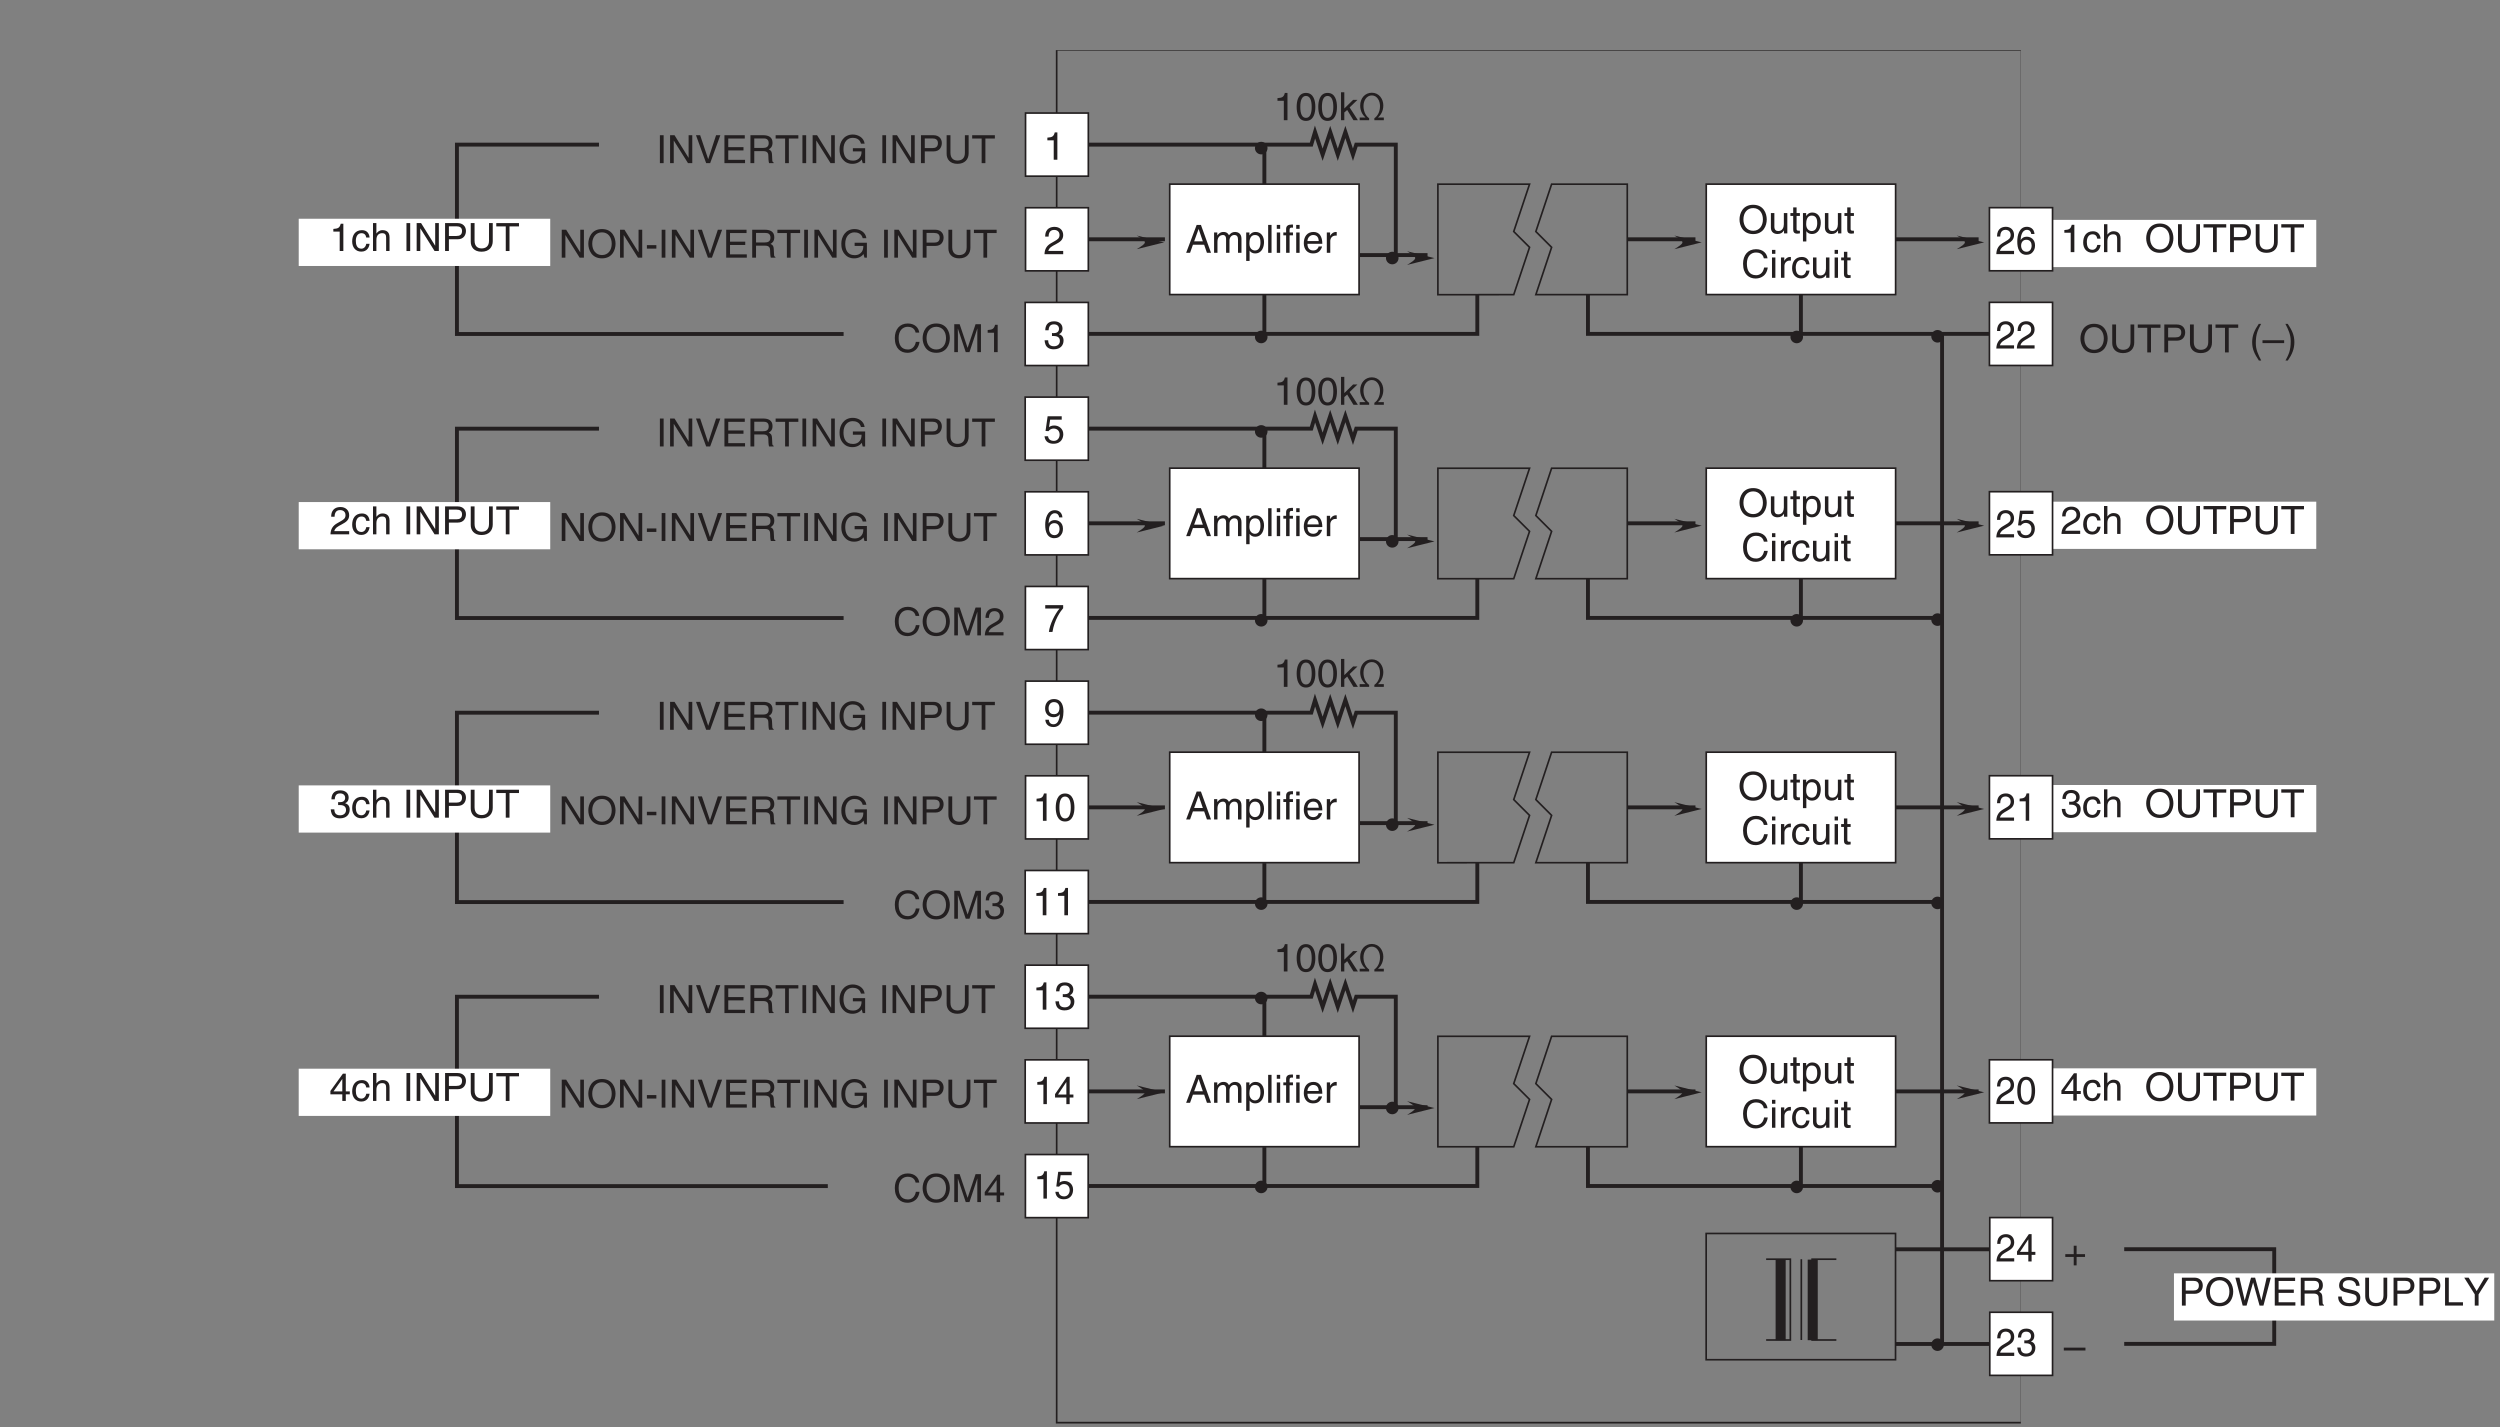 <?xml version="1.0" encoding="UTF-8"?>
<svg xmlns="http://www.w3.org/2000/svg" xmlns:xlink="http://www.w3.org/1999/xlink" width="449.07pt" height="256.35pt" viewBox="0 0 449.07 256.35" version="1.2">
<rect x="0" y="0" width="449.07" height="256.35" fill="#808080" stroke="none"/>
<defs>
<g>
<symbol overflow="visible" id="glyph0-0">
<path style="stroke:none;" d="M 0 0 L 3.5 0 L 3.5 -4.891 L 0 -4.891 Z M 1.75 -2.766 L 0.562 -4.547 L 2.938 -4.547 Z M 1.953 -2.438 L 3.141 -4.219 L 3.141 -0.656 Z M 0.562 -0.344 L 1.75 -2.125 L 2.938 -0.344 Z M 0.344 -4.219 L 1.531 -2.438 L 0.344 -0.656 Z M 0.344 -4.219 "/>
</symbol>
<symbol overflow="visible" id="glyph0-1">
<path style="stroke:none;" d="M 3.859 -0.969 L 3.844 -0.969 L 1.328 -5.016 L 0.531 -5.016 L 0.531 0 L 1.188 0 L 1.188 -4.047 L 1.203 -4.047 L 3.75 0 L 4.516 0 L 4.516 -5.016 L 3.859 -5.016 Z M 3.859 -0.969 "/>
</symbol>
<symbol overflow="visible" id="glyph0-2">
<path style="stroke:none;" d="M 4.469 -2.5 C 4.469 -1.328 3.812 -0.469 2.719 -0.469 C 1.625 -0.469 0.969 -1.328 0.969 -2.5 C 0.969 -3.688 1.625 -4.547 2.719 -4.547 C 3.812 -4.547 4.469 -3.688 4.469 -2.5 Z M 5.156 -2.5 C 5.156 -3.594 4.594 -5.141 2.719 -5.141 C 0.844 -5.141 0.266 -3.594 0.266 -2.5 C 0.266 -1.422 0.844 0.125 2.719 0.125 C 4.594 0.125 5.156 -1.422 5.156 -2.5 Z M 5.156 -2.5 "/>
</symbol>
<symbol overflow="visible" id="glyph0-3">
<path style="stroke:none;" d="M 2.016 -2.25 L 0.312 -2.25 L 0.312 -1.625 L 2.016 -1.625 Z M 2.016 -2.25 "/>
</symbol>
<symbol overflow="visible" id="glyph0-4">
<path style="stroke:none;" d="M 1.312 -5.016 L 0.641 -5.016 L 0.641 0 L 1.312 0 Z M 1.312 -5.016 "/>
</symbol>
<symbol overflow="visible" id="glyph0-5">
<path style="stroke:none;" d="M 2.344 -0.734 L 2.328 -0.734 L 0.891 -5.016 L 0.141 -5.016 L 1.969 0 L 2.688 0 L 4.516 -5.016 L 3.75 -5.016 Z M 2.344 -0.734 "/>
</symbol>
<symbol overflow="visible" id="glyph0-6">
<path style="stroke:none;" d="M 4.297 -0.594 L 1.281 -0.594 L 1.281 -2.281 L 4.016 -2.281 L 4.016 -2.875 L 1.281 -2.875 L 1.281 -4.422 L 4.25 -4.422 L 4.25 -5.016 L 0.594 -5.016 L 0.594 0 L 4.297 0 Z M 4.297 -0.594 "/>
</symbol>
<symbol overflow="visible" id="glyph0-7">
<path style="stroke:none;" d="M 1.297 -2.156 L 2.938 -2.156 C 3.75 -2.156 3.828 -1.672 3.828 -1.25 C 3.828 -1.062 3.844 -0.312 3.953 0 L 4.781 0 L 4.781 -0.109 C 4.562 -0.234 4.531 -0.328 4.531 -0.609 L 4.484 -1.516 C 4.453 -2.219 4.172 -2.344 3.891 -2.469 C 4.203 -2.656 4.578 -2.922 4.578 -3.672 C 4.578 -4.734 3.75 -5.016 2.938 -5.016 L 0.609 -5.016 L 0.609 0 L 1.297 0 Z M 1.297 -4.438 L 2.984 -4.438 C 3.312 -4.438 3.891 -4.375 3.891 -3.594 C 3.891 -2.859 3.359 -2.734 2.859 -2.734 L 1.297 -2.734 Z M 1.297 -4.438 "/>
</symbol>
<symbol overflow="visible" id="glyph0-8">
<path style="stroke:none;" d="M 0.094 -4.422 L 1.797 -4.422 L 1.797 0 L 2.469 0 L 2.469 -4.422 L 4.172 -4.422 L 4.172 -5.016 L 0.094 -5.016 Z M 0.094 -4.422 "/>
</symbol>
<symbol overflow="visible" id="glyph0-9">
<path style="stroke:none;" d="M 2.719 -2.109 L 4.281 -2.109 C 4.281 -1.562 4.172 -1.125 3.734 -0.766 C 3.359 -0.469 2.953 -0.453 2.703 -0.453 C 1.375 -0.453 1.031 -1.5 1.031 -2.516 C 1.031 -3.828 1.781 -4.547 2.672 -4.547 C 3.234 -4.547 3.953 -4.359 4.172 -3.5 L 4.828 -3.5 C 4.688 -4.609 3.641 -5.141 2.703 -5.141 C 1.078 -5.141 0.328 -3.766 0.328 -2.547 C 0.328 -2.016 0.359 -1.156 1.125 -0.438 C 1.391 -0.188 1.797 0.125 2.656 0.125 C 3.344 0.125 3.969 -0.172 4.312 -0.656 L 4.484 0 L 4.922 0 L 4.922 -2.688 L 2.719 -2.688 Z M 2.719 -2.109 "/>
</symbol>
<symbol overflow="visible" id="glyph0-10">
<path style="stroke:none;" d=""/>
</symbol>
<symbol overflow="visible" id="glyph0-11">
<path style="stroke:none;" d="M 1.281 -4.438 L 2.656 -4.438 C 3.219 -4.438 3.641 -4.234 3.641 -3.594 C 3.641 -2.922 3.234 -2.703 2.625 -2.703 L 1.281 -2.703 Z M 1.281 -2.109 L 2.859 -2.109 C 3.953 -2.109 4.344 -2.906 4.344 -3.609 C 4.344 -4.422 3.781 -5.016 2.859 -5.016 L 0.594 -5.016 L 0.594 0 L 1.281 0 Z M 1.281 -2.109 "/>
</symbol>
<symbol overflow="visible" id="glyph0-12">
<path style="stroke:none;" d="M 3.828 -5.016 L 3.828 -1.844 C 3.828 -0.75 3.125 -0.469 2.5 -0.469 C 1.891 -0.469 1.234 -0.766 1.234 -1.859 L 1.234 -5.016 L 0.547 -5.016 L 0.547 -1.672 C 0.547 -0.734 1.125 0.125 2.484 0.125 C 3.859 0.125 4.5 -0.734 4.5 -1.766 L 4.5 -5.016 Z M 3.828 -5.016 "/>
</symbol>
<symbol overflow="visible" id="glyph0-13">
<path style="stroke:none;" d="M 4.703 -3.5 C 4.609 -4.344 3.938 -5.141 2.641 -5.141 C 1.188 -5.141 0.312 -4.078 0.312 -2.531 C 0.312 -0.609 1.422 0.125 2.562 0.125 C 2.938 0.125 4.484 0.047 4.75 -1.844 L 4.094 -1.844 C 3.875 -0.672 3.109 -0.469 2.672 -0.469 C 1.422 -0.469 1 -1.375 1 -2.562 C 1 -3.875 1.734 -4.547 2.641 -4.547 C 3.125 -4.547 3.859 -4.391 4.047 -3.5 Z M 4.703 -3.5 "/>
</symbol>
<symbol overflow="visible" id="glyph0-14">
<path style="stroke:none;" d="M 5.312 0 L 5.312 -5.016 L 4.344 -5.016 L 2.922 -0.781 L 2.906 -0.781 L 1.484 -5.016 L 0.516 -5.016 L 0.516 0 L 1.172 0 L 1.172 -2.969 C 1.172 -3.109 1.156 -3.75 1.156 -4.203 L 1.172 -4.203 L 2.578 0 L 3.25 0 L 4.656 -4.219 L 4.672 -4.219 C 4.672 -3.75 4.656 -3.109 4.656 -2.969 L 4.656 0 Z M 5.312 0 "/>
</symbol>
<symbol overflow="visible" id="glyph0-15">
<path style="stroke:none;" d="M 2.5 -4.906 L 2.031 -4.906 C 1.828 -4.109 1.5 -4.031 0.703 -3.969 L 0.703 -3.484 L 1.844 -3.484 L 1.844 0 L 2.5 0 Z M 2.5 -4.906 "/>
</symbol>
<symbol overflow="visible" id="glyph0-16">
<path style="stroke:none;" d="M 0.922 -3.156 C 0.938 -3.5 0.984 -4.359 1.906 -4.359 C 2.641 -4.359 2.891 -3.859 2.891 -3.469 C 2.891 -2.828 2.5 -2.625 1.984 -2.328 L 1.328 -1.953 C 0.672 -1.562 0.219 -1.016 0.188 0 L 3.547 0 L 3.547 -0.578 L 0.875 -0.578 C 0.906 -0.766 1.047 -1.156 1.719 -1.516 L 2.234 -1.797 C 2.969 -2.188 3.547 -2.562 3.547 -3.438 C 3.547 -4.359 2.859 -4.906 2 -4.906 C 1.469 -4.906 0.312 -4.75 0.312 -3.156 Z M 0.922 -3.156 "/>
</symbol>
<symbol overflow="visible" id="glyph0-17">
<path style="stroke:none;" d="M 1.562 -2.266 C 1.656 -2.266 1.75 -2.266 1.844 -2.266 C 2.266 -2.266 2.984 -2.188 2.984 -1.375 C 2.984 -0.797 2.547 -0.422 1.922 -0.422 C 1 -0.422 0.891 -1.047 0.875 -1.5 L 0.234 -1.5 C 0.281 -0.938 0.422 -0.375 0.969 -0.078 C 1.203 0.047 1.516 0.125 1.875 0.125 C 3.125 0.125 3.641 -0.641 3.641 -1.453 C 3.641 -2.109 3.297 -2.438 2.828 -2.594 L 2.828 -2.609 C 3.094 -2.688 3.453 -2.984 3.453 -3.625 C 3.453 -4.359 2.891 -4.906 1.938 -4.906 C 0.656 -4.906 0.359 -4.016 0.359 -3.297 L 0.953 -3.297 C 0.984 -3.641 1.047 -4.359 1.906 -4.359 C 2.641 -4.359 2.828 -3.875 2.828 -3.578 C 2.828 -2.969 2.359 -2.781 1.891 -2.781 C 1.781 -2.781 1.672 -2.781 1.562 -2.797 Z M 1.562 -2.266 "/>
</symbol>
<symbol overflow="visible" id="glyph0-18">
<path style="stroke:none;" d="M 3.656 -1.188 L 3.656 -1.719 L 2.938 -1.719 L 2.938 -4.906 L 2.422 -4.906 L 0.172 -1.797 L 0.172 -1.188 L 2.312 -1.188 L 2.312 0 L 2.938 0 L 2.938 -1.188 Z M 2.312 -3.953 L 2.312 -1.719 L 0.734 -1.719 Z M 2.312 -3.953 "/>
</symbol>
<symbol overflow="visible" id="glyph0-19">
<path style="stroke:none;" d="M 1.656 -5.125 C 0.906 -4.047 0.469 -3.047 0.469 -1.828 C 0.469 -0.516 0.953 0.359 1.672 1.453 L 2.094 1.453 C 1.531 0.344 1.125 -0.5 1.125 -1.656 C 1.125 -3.328 1.484 -4 2.078 -5.125 Z M 1.656 -5.125 "/>
</symbol>
<symbol overflow="visible" id="glyph0-20">
<path style="stroke:none;" d="M 3.891 -2.188 L 0 -2.188 L 0 -1.672 L 3.891 -1.672 Z M 3.891 -2.188 "/>
</symbol>
<symbol overflow="visible" id="glyph0-21">
<path style="stroke:none;" d="M 0.672 1.453 C 1.422 0.375 1.844 -0.625 1.844 -1.844 C 1.844 -3.156 1.375 -4.031 0.656 -5.125 L 0.234 -5.125 C 0.797 -4.016 1.188 -3.172 1.188 -2.016 C 1.188 -0.344 0.844 0.328 0.25 1.453 Z M 0.672 1.453 "/>
</symbol>
<symbol overflow="visible" id="glyph0-22">
<path style="stroke:none;" d="M 3.328 -2.422 C 3.281 -3.062 2.922 -3.75 1.969 -3.75 C 0.75 -3.75 0.203 -2.859 0.203 -1.719 C 0.203 -0.672 0.812 0.109 1.844 0.109 C 2.906 0.109 3.266 -0.719 3.328 -1.297 L 2.734 -1.297 C 2.641 -0.734 2.281 -0.422 1.859 -0.422 C 1.016 -0.422 0.859 -1.203 0.859 -1.828 C 0.859 -2.484 1.109 -3.203 1.875 -3.203 C 2.391 -3.203 2.656 -2.906 2.734 -2.422 Z M 3.328 -2.422 "/>
</symbol>
<symbol overflow="visible" id="glyph0-23">
<path style="stroke:none;" d="M 3.422 -2.484 C 3.422 -3.531 2.719 -3.75 2.156 -3.75 C 1.562 -3.75 1.25 -3.391 1.078 -3.156 L 1.062 -3.156 L 1.062 -5.016 L 0.453 -5.016 L 0.453 0 L 1.062 0 L 1.062 -1.984 C 1.062 -2.906 1.578 -3.203 2.094 -3.203 C 2.672 -3.203 2.812 -2.891 2.812 -2.391 L 2.812 0 L 3.422 0 Z M 3.422 -2.484 "/>
</symbol>
<symbol overflow="visible" id="glyph0-24">
<path style="stroke:none;" d="M 3.422 0 L 3.422 -3.656 L 2.797 -3.656 L 2.797 -1.641 C 2.797 -1.109 2.562 -0.422 1.797 -0.422 C 1.391 -0.422 1.094 -0.625 1.094 -1.234 L 1.094 -3.656 L 0.469 -3.656 L 0.469 -1.031 C 0.469 -0.156 1.125 0.109 1.656 0.109 C 2.25 0.109 2.562 -0.125 2.828 -0.547 L 2.828 0 Z M 3.422 0 "/>
</symbol>
<symbol overflow="visible" id="glyph0-25">
<path style="stroke:none;" d="M 1.797 -3.141 L 1.797 -3.656 L 1.203 -3.656 L 1.203 -4.672 L 0.594 -4.672 L 0.594 -3.656 L 0.094 -3.656 L 0.094 -3.141 L 0.594 -3.141 L 0.594 -0.734 C 0.594 -0.297 0.719 0.047 1.328 0.047 C 1.391 0.047 1.578 0.016 1.797 0 L 1.797 -0.484 L 1.578 -0.484 C 1.453 -0.484 1.203 -0.484 1.203 -0.766 L 1.203 -3.141 Z M 1.797 -3.141 "/>
</symbol>
<symbol overflow="visible" id="glyph0-26">
<path style="stroke:none;" d="M 0.984 -1.656 C 0.984 -2.25 1.094 -3.203 1.984 -3.203 C 2.922 -3.203 2.969 -2.312 2.969 -1.844 C 2.969 -1.031 2.656 -0.422 1.984 -0.422 C 1.594 -0.422 0.984 -0.688 0.984 -1.656 Z M 0.406 1.453 L 1.016 1.453 L 1.016 -0.391 L 1.031 -0.391 C 1.188 -0.125 1.516 0.109 2 0.109 C 3.25 0.109 3.609 -1.062 3.609 -1.938 C 3.609 -2.969 3.062 -3.75 2.094 -3.75 C 1.422 -3.75 1.141 -3.344 1 -3.141 L 0.984 -3.141 L 0.984 -3.656 L 0.406 -3.656 Z M 0.406 1.453 "/>
</symbol>
<symbol overflow="visible" id="glyph0-27">
<path style="stroke:none;" d="M 1.078 -3.656 L 0.469 -3.656 L 0.469 0 L 1.078 0 Z M 1.078 -4.312 L 1.078 -5.016 L 0.469 -5.016 L 0.469 -4.312 Z M 1.078 -4.312 "/>
</symbol>
<symbol overflow="visible" id="glyph0-28">
<path style="stroke:none;" d="M 1.156 -2.125 C 1.156 -2.656 1.516 -3.094 2.094 -3.094 L 2.312 -3.094 L 2.312 -3.734 C 2.266 -3.75 2.234 -3.75 2.156 -3.75 C 1.703 -3.75 1.375 -3.469 1.125 -3.047 L 1.125 -3.656 L 0.531 -3.656 L 0.531 0 L 1.156 0 Z M 1.156 -2.125 "/>
</symbol>
<symbol overflow="visible" id="glyph0-29">
<path style="stroke:none;" d="M 1.234 -4.203 L 3.312 -4.203 L 3.312 -4.812 L 0.781 -4.812 L 0.406 -2.172 L 0.938 -2.141 C 1.172 -2.438 1.484 -2.609 1.844 -2.609 C 2.453 -2.609 2.938 -2.234 2.938 -1.516 C 2.938 -0.906 2.531 -0.391 1.906 -0.391 C 1.344 -0.391 0.922 -0.656 0.859 -1.219 L 0.219 -1.219 C 0.344 -0.125 1.172 0.125 1.812 0.125 C 3.344 0.125 3.594 -1.047 3.594 -1.594 C 3.594 -2.609 2.766 -3.156 1.984 -3.156 C 1.531 -3.156 1.234 -3.016 1.031 -2.859 Z M 1.234 -4.203 "/>
</symbol>
<symbol overflow="visible" id="glyph0-30">
<path style="stroke:none;" d="M 3.328 -1.453 L 3.828 0 L 4.562 0 L 2.75 -5.016 L 1.984 -5.016 L 0.094 0 L 0.797 0 L 1.312 -1.453 Z M 1.531 -2.062 L 2.328 -4.266 L 2.344 -4.266 L 3.094 -2.062 Z M 1.531 -2.062 "/>
</symbol>
<symbol overflow="visible" id="glyph0-31">
<path style="stroke:none;" d="M 0.453 0 L 1.062 0 L 1.062 -1.984 C 1.062 -2.984 1.688 -3.203 2.031 -3.203 C 2.484 -3.203 2.609 -2.828 2.609 -2.531 L 2.609 0 L 3.219 0 L 3.219 -2.234 C 3.219 -2.719 3.562 -3.203 4.078 -3.203 C 4.609 -3.203 4.75 -2.859 4.75 -2.359 L 4.75 0 L 5.375 0 L 5.375 -2.531 C 5.375 -3.562 4.625 -3.75 4.234 -3.75 C 3.672 -3.75 3.422 -3.5 3.125 -3.156 C 3.016 -3.359 2.812 -3.75 2.156 -3.75 C 1.5 -3.75 1.188 -3.328 1.047 -3.141 L 1.031 -3.141 L 1.031 -3.656 L 0.453 -3.656 Z M 0.453 0 "/>
</symbol>
<symbol overflow="visible" id="glyph0-32">
<path style="stroke:none;" d="M 1.078 -5.016 L 0.469 -5.016 L 0.469 0 L 1.078 0 Z M 1.078 -5.016 "/>
</symbol>
<symbol overflow="visible" id="glyph0-33">
<path style="stroke:none;" d="M 1.828 -3.141 L 1.828 -3.656 L 1.219 -3.656 L 1.219 -4.109 C 1.219 -4.406 1.312 -4.531 1.578 -4.531 C 1.656 -4.531 1.75 -4.531 1.828 -4.516 L 1.828 -5.078 C 1.734 -5.078 1.641 -5.078 1.547 -5.078 C 0.953 -5.078 0.594 -4.828 0.594 -4.281 L 0.594 -3.656 L 0.094 -3.656 L 0.094 -3.141 L 0.594 -3.141 L 0.594 0 L 1.219 0 L 1.219 -3.141 Z M 1.828 -3.141 "/>
</symbol>
<symbol overflow="visible" id="glyph0-34">
<path style="stroke:none;" d="M 2.938 -1.141 C 2.922 -0.875 2.578 -0.422 2 -0.422 C 1.297 -0.422 0.938 -0.859 0.938 -1.625 L 3.609 -1.625 C 3.609 -2.922 3.094 -3.75 2.031 -3.75 C 0.828 -3.75 0.281 -2.859 0.281 -1.719 C 0.281 -0.672 0.891 0.109 1.906 0.109 C 2.5 0.109 2.734 -0.031 2.906 -0.141 C 3.359 -0.453 3.531 -0.969 3.562 -1.141 Z M 0.938 -2.109 C 0.938 -2.688 1.391 -3.203 1.953 -3.203 C 2.703 -3.203 2.938 -2.688 2.969 -2.109 Z M 0.938 -2.109 "/>
</symbol>
<symbol overflow="visible" id="glyph0-35">
<path style="stroke:none;" d="M 1.781 -2.016 L 0.266 -2.016 L 0.266 -1.516 L 1.781 -1.516 L 1.781 0 L 2.297 0 L 2.297 -1.516 L 3.812 -1.516 L 3.812 -2.016 L 2.297 -2.016 L 2.297 -3.531 L 1.781 -3.531 Z M 1.781 -2.016 "/>
</symbol>
<symbol overflow="visible" id="glyph0-36">
<path style="stroke:none;" d="M 3.297 -4.156 L 4.453 0 L 5.156 0 L 6.484 -5.016 L 5.734 -5.016 L 4.797 -0.938 L 4.781 -0.938 L 3.656 -5.016 L 2.922 -5.016 L 1.797 -0.938 L 1.781 -0.938 L 0.844 -5.016 L 0.109 -5.016 L 1.422 0 L 2.125 0 Z M 3.297 -4.156 "/>
</symbol>
<symbol overflow="visible" id="glyph0-37">
<path style="stroke:none;" d="M 4.188 -3.547 C 4.156 -4.094 3.984 -5.141 2.234 -5.141 C 1.016 -5.141 0.516 -4.375 0.516 -3.594 C 0.516 -2.719 1.25 -2.5 1.578 -2.422 L 2.609 -2.172 C 3.422 -1.984 3.672 -1.812 3.672 -1.297 C 3.672 -0.578 2.844 -0.453 2.359 -0.453 C 1.719 -0.453 0.984 -0.719 0.984 -1.625 L 0.344 -1.625 C 0.344 -1.156 0.422 -0.734 0.859 -0.344 C 1.078 -0.141 1.438 0.125 2.375 0.125 C 3.234 0.125 4.328 -0.203 4.328 -1.391 C 4.328 -2.172 3.844 -2.562 3.188 -2.719 L 1.766 -3.047 C 1.469 -3.125 1.172 -3.266 1.172 -3.688 C 1.172 -4.453 1.891 -4.562 2.312 -4.562 C 2.875 -4.562 3.516 -4.328 3.562 -3.547 Z M 4.188 -3.547 "/>
</symbol>
<symbol overflow="visible" id="glyph0-38">
<path style="stroke:none;" d="M 1.203 -5.016 L 0.531 -5.016 L 0.531 0 L 3.75 0 L 3.75 -0.594 L 1.203 -0.594 Z M 1.203 -5.016 "/>
</symbol>
<symbol overflow="visible" id="glyph0-39">
<path style="stroke:none;" d="M 2.672 -2.016 L 4.562 -5.016 L 3.766 -5.016 L 2.328 -2.609 L 0.891 -5.016 L 0.094 -5.016 L 1.984 -2.016 L 1.984 0 L 2.672 0 Z M 2.672 -2.016 "/>
</symbol>
<symbol overflow="visible" id="glyph0-40">
<path style="stroke:none;" d="M 2.969 -2.391 C 2.969 -1.156 2.641 -0.422 1.938 -0.422 C 1.234 -0.422 0.922 -1.156 0.922 -2.391 C 0.922 -3.625 1.234 -4.359 1.938 -4.359 C 2.641 -4.359 2.969 -3.625 2.969 -2.391 Z M 3.625 -2.391 C 3.625 -3.406 3.359 -4.906 1.938 -4.906 C 0.531 -4.906 0.266 -3.406 0.266 -2.391 C 0.266 -1.375 0.531 0.125 1.938 0.125 C 3.359 0.125 3.625 -1.375 3.625 -2.391 Z M 3.625 -2.391 "/>
</symbol>
<symbol overflow="visible" id="glyph0-41">
<path style="stroke:none;" d="M 2.016 -2.297 L 3.422 -3.656 L 2.641 -3.656 L 1.062 -2.109 L 1.062 -5.016 L 0.469 -5.016 L 0.469 0 L 1.062 0 L 1.062 -1.391 L 1.578 -1.844 L 2.703 0 L 3.5 0 Z M 2.016 -2.297 "/>
</symbol>
<symbol overflow="visible" id="glyph0-42">
<path style="stroke:none;" d="M 1.359 -0.484 L 0.328 -0.484 L 0.328 0 L 2.031 0 L 2.031 -0.359 C 1.516 -0.672 1.016 -1.484 1.016 -2.531 C 1.016 -3.594 1.609 -4.453 2.516 -4.453 C 3.484 -4.453 3.984 -3.453 3.984 -2.547 C 3.984 -1.438 3.484 -0.688 2.969 -0.359 L 2.969 0 L 4.672 0 L 4.672 -0.484 L 3.625 -0.484 L 3.625 -0.5 C 4.109 -0.891 4.578 -1.656 4.578 -2.656 C 4.578 -3.828 3.797 -4.938 2.516 -4.938 C 1.312 -4.938 0.422 -3.969 0.422 -2.625 C 0.422 -1.656 0.875 -0.922 1.359 -0.5 Z M 1.359 -0.484 "/>
</symbol>
<symbol overflow="visible" id="glyph0-43">
<path style="stroke:none;" d="M 1.844 -1.641 C 2.297 -1.641 2.781 -1.844 2.969 -2.234 L 2.969 -2.219 C 2.828 -0.938 2.469 -0.375 1.797 -0.375 C 1.297 -0.375 1 -0.688 0.969 -1.188 L 0.344 -1.188 C 0.344 -0.703 0.656 0.125 1.812 0.125 C 3.5 0.125 3.594 -2.109 3.594 -2.641 C 3.594 -3.422 3.438 -4.906 1.875 -4.906 C 0.844 -4.906 0.297 -4.125 0.297 -3.234 C 0.297 -2.25 0.922 -1.641 1.844 -1.641 Z M 1.922 -2.188 C 1.516 -2.188 0.922 -2.312 0.922 -3.25 C 0.922 -3.906 1.312 -4.359 1.875 -4.359 C 2.578 -4.359 2.875 -3.875 2.875 -3.312 C 2.875 -2.344 2.25 -2.188 1.922 -2.188 Z M 1.922 -2.188 "/>
</symbol>
<symbol overflow="visible" id="glyph1-0">
<path style="stroke:none;" d="M 0 0 L 3.328 0 L 3.328 -4.891 L 0 -4.891 Z M 1.656 -2.766 L 0.531 -4.547 L 2.797 -4.547 Z M 1.859 -2.438 L 2.984 -4.219 L 2.984 -0.656 Z M 0.531 -0.344 L 1.656 -2.125 L 2.797 -0.344 Z M 0.328 -4.219 L 1.469 -2.438 L 0.328 -0.656 Z M 0.328 -4.219 "/>
</symbol>
<symbol overflow="visible" id="glyph1-1">
<path style="stroke:none;" d="M 0.25 -4.203 L 2.812 -4.203 C 1.922 -3.109 1.062 -1.344 0.906 0 L 1.547 0 C 1.891 -2.188 3.016 -3.75 3.469 -4.266 L 3.469 -4.812 L 0.25 -4.812 Z M 0.25 -4.203 "/>
</symbol>
<symbol overflow="visible" id="glyph1-2">
<path style="stroke:none;" d="M 0.875 -3.156 C 0.891 -3.5 0.938 -4.359 1.812 -4.359 C 2.5 -4.359 2.75 -3.859 2.75 -3.469 C 2.75 -2.828 2.391 -2.625 1.891 -2.328 L 1.266 -1.953 C 0.641 -1.562 0.203 -1.016 0.172 0 L 3.359 0 L 3.359 -0.578 L 0.828 -0.578 C 0.859 -0.766 1 -1.156 1.641 -1.516 L 2.125 -1.797 C 2.812 -2.188 3.359 -2.562 3.359 -3.438 C 3.359 -4.359 2.719 -4.906 1.906 -4.906 C 1.406 -4.906 0.297 -4.75 0.297 -3.156 Z M 0.875 -3.156 "/>
</symbol>
<symbol overflow="visible" id="glyph1-3">
<path style="stroke:none;" d="M 3.469 -1.188 L 3.469 -1.719 L 2.797 -1.719 L 2.797 -4.906 L 2.297 -4.906 L 0.172 -1.797 L 0.172 -1.188 L 2.203 -1.188 L 2.203 0 L 2.797 0 L 2.797 -1.188 Z M 2.188 -3.953 L 2.203 -3.953 L 2.203 -1.719 L 0.703 -1.719 Z M 2.188 -3.953 "/>
</symbol>
<symbol overflow="visible" id="glyph1-4">
<path style="stroke:none;" d="M 1.484 -2.266 C 1.578 -2.266 1.672 -2.266 1.75 -2.266 C 2.156 -2.266 2.844 -2.188 2.844 -1.375 C 2.844 -0.797 2.422 -0.422 1.828 -0.422 C 0.953 -0.422 0.844 -1.047 0.828 -1.5 L 0.219 -1.5 C 0.266 -0.938 0.406 -0.375 0.922 -0.078 C 1.156 0.047 1.438 0.125 1.781 0.125 C 2.969 0.125 3.469 -0.641 3.469 -1.453 C 3.469 -2.109 3.141 -2.438 2.688 -2.594 L 2.688 -2.609 C 2.938 -2.688 3.281 -2.984 3.281 -3.625 C 3.281 -4.359 2.75 -4.906 1.844 -4.906 C 0.625 -4.906 0.344 -4.016 0.344 -3.297 L 0.906 -3.297 C 0.938 -3.641 0.984 -4.359 1.812 -4.359 C 2.516 -4.359 2.688 -3.875 2.688 -3.578 C 2.688 -2.969 2.25 -2.781 1.797 -2.781 C 1.688 -2.781 1.594 -2.781 1.484 -2.797 Z M 1.484 -2.266 "/>
</symbol>
<symbol overflow="visible" id="glyph1-5">
<path style="stroke:none;" d="M 3.344 -3.609 C 3.281 -4.609 2.516 -4.906 1.984 -4.906 C 0.578 -4.906 0.25 -3.359 0.25 -2.281 C 0.25 -1.641 0.328 -1.047 0.609 -0.578 C 0.938 -0.031 1.453 0.125 1.812 0.125 C 2.469 0.125 2.75 -0.062 3 -0.344 C 3.312 -0.703 3.438 -1.062 3.438 -1.578 C 3.438 -2.75 2.547 -3.125 1.984 -3.125 C 1.344 -3.125 1.016 -2.797 0.875 -2.531 L 0.859 -2.547 C 0.859 -3.062 1.047 -4.359 1.969 -4.359 C 2.469 -4.359 2.703 -4.031 2.766 -3.609 Z M 0.938 -1.516 C 0.938 -2.094 1.25 -2.578 1.891 -2.578 C 2.609 -2.578 2.828 -1.984 2.828 -1.547 C 2.828 -0.875 2.484 -0.422 1.922 -0.422 C 1.234 -0.422 0.938 -0.984 0.938 -1.516 Z M 0.938 -1.516 "/>
</symbol>
<symbol overflow="visible" id="glyph1-6">
<path style="stroke:none;" d="M 1.172 -4.203 L 3.156 -4.203 L 3.156 -4.812 L 0.734 -4.812 L 0.391 -2.172 L 0.891 -2.141 C 1.109 -2.438 1.422 -2.609 1.75 -2.609 C 2.328 -2.609 2.797 -2.234 2.797 -1.516 C 2.797 -0.906 2.406 -0.391 1.812 -0.391 C 1.281 -0.391 0.875 -0.656 0.812 -1.219 L 0.219 -1.219 C 0.328 -0.125 1.109 0.125 1.719 0.125 C 3.188 0.125 3.406 -1.047 3.406 -1.594 C 3.406 -2.609 2.641 -3.156 1.875 -3.156 C 1.469 -3.156 1.172 -3.016 0.969 -2.859 Z M 1.172 -4.203 "/>
</symbol>
<symbol overflow="visible" id="glyph1-7">
<path style="stroke:none;" d="M 2.391 -4.906 L 1.922 -4.906 C 1.734 -4.109 1.422 -4.031 0.672 -3.969 L 0.672 -3.484 L 1.766 -3.484 L 1.766 0 L 2.391 0 Z M 2.391 -4.906 "/>
</symbol>
<symbol overflow="visible" id="glyph1-8">
<path style="stroke:none;" d="M 2.828 -2.391 C 2.828 -1.156 2.516 -0.422 1.844 -0.422 C 1.172 -0.422 0.875 -1.156 0.875 -2.391 C 0.875 -3.625 1.172 -4.359 1.844 -4.359 C 2.516 -4.359 2.828 -3.625 2.828 -2.391 Z M 3.453 -2.391 C 3.453 -3.406 3.188 -4.906 1.844 -4.906 C 0.5 -4.906 0.25 -3.406 0.25 -2.391 C 0.25 -1.375 0.5 0.125 1.844 0.125 C 3.188 0.125 3.453 -1.375 3.453 -2.391 Z M 3.453 -2.391 "/>
</symbol>
</g>
<clipPath id="clip1">
  <path d="M 189 9 L 363 9 L 363 255.703 L 189 255.703 Z M 189 9 "/>
</clipPath>
<clipPath id="clip2">
  <path d="M 390 228 L 448.039 228 L 448.039 238 L 390 238 Z M 390 228 "/>
</clipPath>
</defs>
<g id="surface1">
<g clip-path="url(#clip1)" clip-rule="nonzero">
<path style="fill:none;stroke-width:3;stroke-linecap:butt;stroke-linejoin:miter;stroke:rgb(13.73%,12.16%,12.549%);stroke-opacity:1;stroke-miterlimit:4;" d="M 1897.039 1.512 L 3630.054 1.512 L 3630.054 2467.398 L 1897.039 2467.398 Z M 1897.039 1.512 " transform="matrix(0.1,0,0,-0.1,0.104,255.702)"/>
</g>
<path style="fill:none;stroke-width:7;stroke-linecap:butt;stroke-linejoin:miter;stroke:rgb(13.73%,12.16%,12.549%);stroke-opacity:1;stroke-miterlimit:4;" d="M 3403.897 312.964 L 3573.192 312.964 " transform="matrix(0.1,0,0,-0.1,0.104,255.702)"/>
<path style="fill:none;stroke-width:7;stroke-linecap:butt;stroke-linejoin:miter;stroke:rgb(13.73%,12.16%,12.549%);stroke-opacity:1;stroke-miterlimit:4;" d="M 3403.897 142.886 L 3573.192 142.886 " transform="matrix(0.1,0,0,-0.1,0.104,255.702)"/>
<path style="fill:none;stroke-width:7;stroke-linecap:butt;stroke-linejoin:miter;stroke:rgb(13.73%,12.16%,12.549%);stroke-opacity:1;stroke-miterlimit:4;" d="M 2091.476 2127.201 L 1954.136 2127.201 " transform="matrix(0.1,0,0,-0.1,0.104,255.702)"/>
<path style="fill:none;stroke-width:7;stroke-linecap:butt;stroke-linejoin:miter;stroke:rgb(13.73%,12.16%,12.549%);stroke-opacity:1;stroke-miterlimit:4;" d="M 2563.216 2098.848 L 2441.815 2098.848 " transform="matrix(0.1,0,0,-0.1,0.104,255.702)"/>
<path style=" stroke:none;fill-rule:nonzero;fill:rgb(13.73%,12.16%,12.549%);fill-opacity:1;" d="M 252.75 45.129 L 257.672 46.363 L 252.75 47.59 C 254.723 46.363 254.668 46.305 252.75 45.129 "/>
<path style="fill:none;stroke-width:7;stroke-linecap:butt;stroke-linejoin:miter;stroke:rgb(13.73%,12.16%,12.549%);stroke-opacity:1;stroke-miterlimit:4;" d="M 3044.472 2127.201 L 2923.071 2127.201 " transform="matrix(0.1,0,0,-0.1,0.104,255.702)"/>
<path style=" stroke:none;fill-rule:nonzero;fill:rgb(13.73%,12.16%,12.549%);fill-opacity:1;" d="M 300.754 42.305 L 305.676 43.535 L 300.754 44.762 C 302.727 43.535 302.672 43.48 300.754 42.305 "/>
<path style="fill:none;stroke-width:7;stroke-linecap:butt;stroke-linejoin:miter;stroke:rgb(13.73%,12.16%,12.549%);stroke-opacity:1;stroke-miterlimit:4;" d="M 3553.102 2127.201 L 3403.074 2127.201 " transform="matrix(0.1,0,0,-0.1,0.104,255.702)"/>
<path style=" stroke:none;fill-rule:nonzero;fill:rgb(13.73%,12.16%,12.549%);fill-opacity:1;" d="M 351.488 42.305 L 356.41 43.535 L 351.488 44.762 C 353.461 43.535 353.406 43.48 351.488 42.305 "/>
<path style="fill:none;stroke-width:7;stroke-linecap:butt;stroke-linejoin:miter;stroke:rgb(13.73%,12.16%,12.549%);stroke-opacity:1;stroke-miterlimit:4;" d="M 1953.705 1957.279 L 2652.621 1957.279 L 2652.621 2027.692 " transform="matrix(0.1,0,0,-0.1,0.104,255.702)"/>
<path style="fill:none;stroke-width:7;stroke-linecap:butt;stroke-linejoin:miter;stroke:rgb(13.73%,12.16%,12.549%);stroke-opacity:1;stroke-miterlimit:4;" d="M 2851.366 2027.692 L 2851.366 1957.279 L 3573.192 1957.279 " transform="matrix(0.1,0,0,-0.1,0.104,255.702)"/>
<path style="fill:none;stroke-width:7;stroke-linecap:butt;stroke-linejoin:miter;stroke:rgb(13.73%,12.16%,12.549%);stroke-opacity:1;stroke-miterlimit:4;" d="M 3233.896 2027.692 L 3233.896 1957.279 " transform="matrix(0.1,0,0,-0.1,0.104,255.702)"/>
<path style=" stroke:none;fill-rule:nonzero;fill:rgb(13.73%,12.16%,12.549%);fill-opacity:1;" d="M 322.746 61.66 C 323.371 61.66 323.875 61.156 323.875 60.531 C 323.875 59.906 323.371 59.398 322.746 59.398 C 322.121 59.398 321.613 59.906 321.613 60.531 C 321.613 61.156 322.121 61.66 322.746 61.66 "/>
<path style="fill:none;stroke-width:7;stroke-linecap:butt;stroke-linejoin:miter;stroke:rgb(13.73%,12.16%,12.549%);stroke-opacity:1;stroke-miterlimit:4;" d="M 3487.467 1957.201 L 3487.467 141.985 " transform="matrix(0.1,0,0,-0.1,0.104,255.702)"/>
<path style=" stroke:none;fill-rule:nonzero;fill:rgb(13.73%,12.16%,12.549%);fill-opacity:1;" d="M 348.039 242.668 C 348.664 242.668 349.172 242.164 349.172 241.539 C 349.172 240.914 348.664 240.41 348.039 240.41 C 347.414 240.41 346.91 240.914 346.91 241.539 C 346.91 242.164 347.414 242.668 348.039 242.668 "/>
<path style=" stroke:none;fill-rule:nonzero;fill:rgb(13.73%,12.16%,12.549%);fill-opacity:1;" d="M 348.039 61.539 C 348.664 61.539 349.172 61.031 349.172 60.406 C 349.172 59.785 348.664 59.277 348.039 59.277 C 347.414 59.277 346.91 59.785 346.91 60.406 C 346.91 61.031 347.414 61.539 348.039 61.539 "/>
<path style=" stroke:none;fill-rule:nonzero;fill:rgb(13.73%,12.16%,12.549%);fill-opacity:1;" d="M 348.039 112.43 C 348.664 112.43 349.172 111.926 349.172 111.301 C 349.172 110.676 348.664 110.168 348.039 110.168 C 347.414 110.168 346.91 110.676 346.91 111.301 C 346.91 111.926 347.414 112.43 348.039 112.43 "/>
<path style=" stroke:none;fill-rule:nonzero;fill:rgb(13.73%,12.16%,12.549%);fill-opacity:1;" d="M 348.039 163.32 C 348.664 163.32 349.172 162.816 349.172 162.191 C 349.172 161.566 348.664 161.062 348.039 161.062 C 347.414 161.062 346.91 161.566 346.91 162.191 C 346.91 162.816 347.414 163.32 348.039 163.32 "/>
<path style=" stroke:none;fill-rule:nonzero;fill:rgb(13.73%,12.16%,12.549%);fill-opacity:1;" d="M 348.039 214.215 C 348.664 214.215 349.172 213.707 349.172 213.082 C 349.172 212.457 348.664 211.953 348.039 211.953 C 347.414 211.953 346.91 212.457 346.91 213.082 C 346.91 213.707 347.414 214.215 348.039 214.215 "/>
<path style="fill:none;stroke-width:3;stroke-linecap:butt;stroke-linejoin:miter;stroke:rgb(13.73%,12.16%,12.549%);stroke-opacity:1;stroke-miterlimit:4;" d="M 3063.7 114.572 L 3403.857 114.572 L 3403.857 341.356 L 3063.7 341.356 Z M 3063.7 114.572 " transform="matrix(0.1,0,0,-0.1,0.104,255.702)"/>
<path style="fill:none;stroke-width:7;stroke-linecap:butt;stroke-linejoin:miter;stroke:rgb(13.73%,12.16%,12.549%);stroke-opacity:1;stroke-miterlimit:4;" d="M 1514.313 1957.083 L 819.744 1957.083 L 819.744 2297.241 L 1074.881 2297.241 " transform="matrix(0.1,0,0,-0.1,0.104,255.702)"/>
<g style="fill:rgb(13.73%,12.16%,12.549%);fill-opacity:1;">
  <use xlink:href="#glyph0-1" x="100.372" y="46.285"/>
  <use xlink:href="#glyph0-2" x="105.413" y="46.285"/>
  <use xlink:href="#glyph0-1" x="110.845" y="46.285"/>
  <use xlink:href="#glyph0-3" x="115.886" y="46.285"/>
  <use xlink:href="#glyph0-4" x="118.212" y="46.285"/>
  <use xlink:href="#glyph0-1" x="120.153" y="46.285"/>
  <use xlink:href="#glyph0-5" x="125.194" y="46.285"/>
  <use xlink:href="#glyph0-6" x="129.851" y="46.285"/>
  <use xlink:href="#glyph0-7" x="134.508" y="46.285"/>
  <use xlink:href="#glyph0-8" x="139.549" y="46.285"/>
  <use xlink:href="#glyph0-4" x="143.816" y="46.285"/>
  <use xlink:href="#glyph0-1" x="145.757" y="46.285"/>
  <use xlink:href="#glyph0-9" x="150.798" y="46.285"/>
  <use xlink:href="#glyph0-10" x="156.23" y="46.285"/>
  <use xlink:href="#glyph0-4" x="158.171" y="46.285"/>
  <use xlink:href="#glyph0-1" x="160.112" y="46.285"/>
  <use xlink:href="#glyph0-11" x="165.154" y="46.285"/>
  <use xlink:href="#glyph0-12" x="169.811" y="46.285"/>
  <use xlink:href="#glyph0-8" x="174.852" y="46.285"/>
  <use xlink:href="#glyph0-10" x="179.118" y="46.285"/>
</g>
<g style="fill:rgb(13.73%,12.16%,12.549%);fill-opacity:1;">
  <use xlink:href="#glyph0-13" x="160.422" y="63.249"/>
  <use xlink:href="#glyph0-2" x="165.463" y="63.249"/>
  <use xlink:href="#glyph0-14" x="170.895" y="63.249"/>
  <use xlink:href="#glyph0-15" x="176.711" y="63.249"/>
</g>
<g style="fill:rgb(13.73%,12.16%,12.549%);fill-opacity:1;">
  <use xlink:href="#glyph0-13" x="160.422" y="114.141"/>
  <use xlink:href="#glyph0-2" x="165.463" y="114.141"/>
  <use xlink:href="#glyph0-14" x="170.895" y="114.141"/>
  <use xlink:href="#glyph0-16" x="176.711" y="114.141"/>
</g>
<g style="fill:rgb(13.73%,12.16%,12.549%);fill-opacity:1;">
  <use xlink:href="#glyph0-13" x="160.422" y="165.033"/>
  <use xlink:href="#glyph0-2" x="165.463" y="165.033"/>
  <use xlink:href="#glyph0-14" x="170.895" y="165.033"/>
  <use xlink:href="#glyph0-17" x="176.711" y="165.033"/>
</g>
<g style="fill:rgb(13.73%,12.16%,12.549%);fill-opacity:1;">
  <use xlink:href="#glyph0-13" x="160.422" y="215.924"/>
  <use xlink:href="#glyph0-2" x="165.463" y="215.924"/>
  <use xlink:href="#glyph0-14" x="170.895" y="215.924"/>
  <use xlink:href="#glyph0-18" x="176.711" y="215.924"/>
</g>
<g style="fill:rgb(13.73%,12.16%,12.549%);fill-opacity:1;">
  <use xlink:href="#glyph0-10" x="371.495" y="63.304"/>
  <use xlink:href="#glyph0-2" x="373.436" y="63.304"/>
  <use xlink:href="#glyph0-12" x="378.869" y="63.304"/>
  <use xlink:href="#glyph0-8" x="383.91" y="63.304"/>
  <use xlink:href="#glyph0-11" x="388.176" y="63.304"/>
  <use xlink:href="#glyph0-12" x="392.833" y="63.304"/>
  <use xlink:href="#glyph0-8" x="397.874" y="63.304"/>
  <use xlink:href="#glyph0-10" x="402.141" y="63.304"/>
  <use xlink:href="#glyph0-19" x="404.082" y="63.304"/>
  <use xlink:href="#glyph0-20" x="406.407" y="63.304"/>
  <use xlink:href="#glyph0-21" x="410.289" y="63.304"/>
</g>
<path style="fill:none;stroke-width:3;stroke-linecap:butt;stroke-linejoin:miter;stroke:rgb(13.73%,12.16%,12.549%);stroke-opacity:1;stroke-miterlimit:4;" d="M 2786.084 2226.162 L 2757.77 2141.104 L 2786.084 2112.79 L 2757.77 2027.731 L 2921.975 2027.731 L 2921.975 2226.162 Z M 2786.084 2226.162 " transform="matrix(0.1,0,0,-0.1,0.104,255.702)"/>
<path style="fill:none;stroke-width:3;stroke-linecap:butt;stroke-linejoin:miter;stroke:rgb(13.73%,12.16%,12.549%);stroke-opacity:1;stroke-miterlimit:4;" d="M 2718.06 2027.731 L 2746.452 2112.79 L 2718.06 2141.104 L 2746.452 2226.162 L 2581.817 2226.162 L 2581.817 2027.692 Z M 2718.06 2027.731 " transform="matrix(0.1,0,0,-0.1,0.104,255.702)"/>
<path style="fill:none;stroke-width:7;stroke-linecap:butt;stroke-linejoin:miter;stroke:rgb(13.73%,12.16%,12.549%);stroke-opacity:1;stroke-miterlimit:4;" d="M 2270.131 2027.065 L 2270.131 1957.279 " transform="matrix(0.1,0,0,-0.1,0.104,255.702)"/>
<path style="fill:none;stroke-width:7;stroke-linecap:butt;stroke-linejoin:miter;stroke:rgb(13.73%,12.16%,12.549%);stroke-opacity:1;stroke-miterlimit:4;" d="M 2270.131 2295.283 L 2270.131 2225.458 " transform="matrix(0.1,0,0,-0.1,0.104,255.702)"/>
<path style=" stroke:none;fill-rule:nonzero;fill:rgb(13.73%,12.16%,12.549%);fill-opacity:1;" d="M 226.551 61.66 C 227.176 61.66 227.684 61.156 227.684 60.531 C 227.684 59.906 227.176 59.398 226.551 59.398 C 225.926 59.398 225.422 59.906 225.422 60.531 C 225.422 61.156 225.926 61.66 226.551 61.66 "/>
<path style=" stroke:none;fill-rule:nonzero;fill:rgb(13.73%,12.16%,12.549%);fill-opacity:1;" d="M 250.09 47.48 C 250.715 47.48 251.219 46.973 251.219 46.348 C 251.219 45.723 250.715 45.219 250.09 45.219 C 249.465 45.219 248.957 45.723 248.957 46.348 C 248.957 46.973 249.465 47.48 250.09 47.48 "/>
<path style=" stroke:none;fill-rule:nonzero;fill:rgb(13.73%,12.16%,12.549%);fill-opacity:1;" d="M 226.551 27.734 C 227.176 27.734 227.684 27.227 227.684 26.602 C 227.684 25.98 227.176 25.473 226.551 25.473 C 225.926 25.473 225.422 25.98 225.422 26.602 C 225.422 27.227 225.926 27.734 226.551 27.734 "/>
<path style=" stroke:none;fill-rule:nonzero;fill:rgb(13.73%,12.16%,12.549%);fill-opacity:1;" d="M 324.711 240.738 L 326.52 240.738 L 326.52 226.262 L 324.711 226.262 Z M 324.711 240.738 "/>
<path style=" stroke:none;fill-rule:nonzero;fill:rgb(13.73%,12.16%,12.549%);fill-opacity:1;" d="M 318.949 240.738 L 320.758 240.738 L 320.758 226.262 L 318.949 226.262 Z M 318.949 240.738 "/>
<path style="fill:none;stroke-width:3;stroke-linecap:butt;stroke-linejoin:miter;stroke:rgb(13.73%,12.16%,12.549%);stroke-opacity:1;stroke-miterlimit:4;" d="M 3234.64 150.013 L 3234.64 295.146 " transform="matrix(0.1,0,0,-0.1,0.104,255.702)"/>
<path style="fill:none;stroke-width:3;stroke-linecap:butt;stroke-linejoin:miter;stroke:rgb(13.73%,12.16%,12.549%);stroke-opacity:1;stroke-miterlimit:4;" d="M 3171.434 150.013 L 3214.942 150.013 L 3214.942 295.146 L 3171.434 295.146 " transform="matrix(0.1,0,0,-0.1,0.104,255.702)"/>
<path style="fill:none;stroke-width:3;stroke-linecap:butt;stroke-linejoin:miter;stroke:rgb(13.73%,12.16%,12.549%);stroke-opacity:1;stroke-miterlimit:4;" d="M 3297.573 150.013 L 3254.025 150.013 L 3254.025 295.146 L 3297.573 295.146 " transform="matrix(0.1,0,0,-0.1,0.104,255.702)"/>
<path style=" stroke:none;fill-rule:nonzero;fill:rgb(100%,100%,100%);fill-opacity:1;" d="M 53.66 47.777 L 98.836 47.777 L 98.836 39.293 L 53.66 39.293 Z M 53.66 47.777 "/>
<g style="fill:rgb(13.73%,12.16%,12.549%);fill-opacity:1;">
  <use xlink:href="#glyph0-15" x="59.175" y="45.091"/>
  <use xlink:href="#glyph0-22" x="63.057" y="45.091"/>
  <use xlink:href="#glyph0-23" x="66.548" y="45.091"/>
  <use xlink:href="#glyph0-10" x="70.43" y="45.091"/>
  <use xlink:href="#glyph0-4" x="72.371" y="45.091"/>
  <use xlink:href="#glyph0-1" x="74.312" y="45.091"/>
  <use xlink:href="#glyph0-11" x="79.353" y="45.091"/>
  <use xlink:href="#glyph0-12" x="84.011" y="45.091"/>
  <use xlink:href="#glyph0-8" x="89.052" y="45.091"/>
  <use xlink:href="#glyph0-10" x="93.318" y="45.091"/>
</g>
<g style="fill:rgb(13.73%,12.16%,12.549%);fill-opacity:1;">
  <use xlink:href="#glyph0-4" x="117.894" y="29.305"/>
  <use xlink:href="#glyph0-1" x="119.835" y="29.305"/>
  <use xlink:href="#glyph0-5" x="124.877" y="29.305"/>
  <use xlink:href="#glyph0-6" x="129.534" y="29.305"/>
  <use xlink:href="#glyph0-7" x="134.191" y="29.305"/>
  <use xlink:href="#glyph0-8" x="139.232" y="29.305"/>
  <use xlink:href="#glyph0-4" x="143.498" y="29.305"/>
  <use xlink:href="#glyph0-1" x="145.44" y="29.305"/>
  <use xlink:href="#glyph0-9" x="150.481" y="29.305"/>
  <use xlink:href="#glyph0-10" x="155.913" y="29.305"/>
  <use xlink:href="#glyph0-4" x="157.854" y="29.305"/>
  <use xlink:href="#glyph0-1" x="159.795" y="29.305"/>
  <use xlink:href="#glyph0-11" x="164.836" y="29.305"/>
  <use xlink:href="#glyph0-12" x="169.494" y="29.305"/>
  <use xlink:href="#glyph0-8" x="174.535" y="29.305"/>
  <use xlink:href="#glyph0-10" x="178.801" y="29.305"/>
</g>
<path style="fill-rule:nonzero;fill:rgb(100%,100%,100%);fill-opacity:1;stroke-width:3;stroke-linecap:butt;stroke-linejoin:miter;stroke:rgb(13.73%,12.16%,12.549%);stroke-opacity:1;stroke-miterlimit:4;" d="M 3063.857 2027.888 L 3404.014 2027.888 L 3404.014 2226.28 L 3063.857 2226.28 Z M 3063.857 2027.888 " transform="matrix(0.1,0,0,-0.1,0.104,255.702)"/>
<g style="fill:rgb(13.73%,12.16%,12.549%);fill-opacity:1;">
  <use xlink:href="#glyph0-2" x="312.2" y="41.925"/>
  <use xlink:href="#glyph0-24" x="317.632" y="41.925"/>
  <use xlink:href="#glyph0-25" x="321.514" y="41.925"/>
  <use xlink:href="#glyph0-26" x="323.455" y="41.925"/>
  <use xlink:href="#glyph0-24" x="327.337" y="41.925"/>
  <use xlink:href="#glyph0-25" x="331.219" y="41.925"/>
</g>
<g style="fill:rgb(13.73%,12.16%,12.549%);fill-opacity:1;">
  <use xlink:href="#glyph0-13" x="312.789" y="49.904"/>
  <use xlink:href="#glyph0-27" x="317.83" y="49.904"/>
  <use xlink:href="#glyph0-28" x="319.381" y="49.904"/>
  <use xlink:href="#glyph0-22" x="321.706" y="49.904"/>
  <use xlink:href="#glyph0-24" x="325.197" y="49.904"/>
  <use xlink:href="#glyph0-27" x="329.079" y="49.904"/>
  <use xlink:href="#glyph0-25" x="330.629" y="49.904"/>
</g>
<path style=" stroke:none;fill-rule:nonzero;fill:rgb(100%,100%,100%);fill-opacity:1;" d="M 368 47.977 L 416.066 47.977 L 416.066 39.496 L 368 39.496 Z M 368 47.977 "/>
<g style="fill:rgb(13.73%,12.16%,12.549%);fill-opacity:1;">
  <use xlink:href="#glyph0-15" x="370.112" y="45.291"/>
  <use xlink:href="#glyph0-22" x="373.994" y="45.291"/>
  <use xlink:href="#glyph0-23" x="377.485" y="45.291"/>
  <use xlink:href="#glyph0-10" x="381.367" y="45.291"/>
  <use xlink:href="#glyph0-10" x="383.308" y="45.291"/>
  <use xlink:href="#glyph0-2" x="385.249" y="45.291"/>
  <use xlink:href="#glyph0-12" x="390.682" y="45.291"/>
  <use xlink:href="#glyph0-8" x="395.723" y="45.291"/>
  <use xlink:href="#glyph0-11" x="399.989" y="45.291"/>
  <use xlink:href="#glyph0-12" x="404.646" y="45.291"/>
  <use xlink:href="#glyph0-8" x="409.688" y="45.291"/>
  <use xlink:href="#glyph0-10" x="413.954" y="45.291"/>
</g>
<path style=" stroke:none;fill-rule:nonzero;fill:rgb(100%,100%,100%);fill-opacity:1;" d="M 368 98.598 L 416.066 98.598 L 416.066 90.117 L 368 90.117 Z M 368 98.598 "/>
<g style="fill:rgb(13.73%,12.16%,12.549%);fill-opacity:1;">
  <use xlink:href="#glyph0-16" x="370.112" y="95.913"/>
  <use xlink:href="#glyph0-22" x="373.994" y="95.913"/>
  <use xlink:href="#glyph0-23" x="377.485" y="95.913"/>
  <use xlink:href="#glyph0-10" x="381.367" y="95.913"/>
  <use xlink:href="#glyph0-10" x="383.308" y="95.913"/>
  <use xlink:href="#glyph0-2" x="385.249" y="95.913"/>
  <use xlink:href="#glyph0-12" x="390.682" y="95.913"/>
  <use xlink:href="#glyph0-8" x="395.723" y="95.913"/>
  <use xlink:href="#glyph0-11" x="399.989" y="95.913"/>
  <use xlink:href="#glyph0-12" x="404.646" y="95.913"/>
  <use xlink:href="#glyph0-8" x="409.688" y="95.913"/>
  <use xlink:href="#glyph0-10" x="413.954" y="95.913"/>
</g>
<path style=" stroke:none;fill-rule:nonzero;fill:rgb(13.73%,12.16%,12.549%);fill-opacity:1;" d="M 204.191 42.305 L 209.113 43.535 L 204.191 44.762 C 206.164 43.535 206.109 43.48 204.191 42.305 "/>
<path style="fill-rule:nonzero;fill:rgb(100%,100%,100%);fill-opacity:1;stroke-width:3;stroke-linecap:butt;stroke-linejoin:miter;stroke:rgb(13.73%,12.16%,12.549%);stroke-opacity:1;stroke-miterlimit:4;" d="M 1841.116 2070.495 L 1953.901 2070.495 L 1953.901 2183.868 L 1841.116 2183.868 Z M 1841.116 2070.495 " transform="matrix(0.1,0,0,-0.1,0.104,255.702)"/>
<g style="fill:rgb(13.73%,12.16%,12.549%);fill-opacity:1;">
  <use xlink:href="#glyph0-16" x="187.433" y="45.657"/>
</g>
<path style="fill-rule:nonzero;fill:rgb(100%,100%,100%);fill-opacity:1;stroke-width:3;stroke-linecap:butt;stroke-linejoin:miter;stroke:rgb(13.73%,12.16%,12.549%);stroke-opacity:1;stroke-miterlimit:4;" d="M 1841.116 2240.574 L 1953.901 2240.574 L 1953.901 2353.947 L 1841.116 2353.947 Z M 1841.116 2240.574 " transform="matrix(0.1,0,0,-0.1,0.104,255.702)"/>
<g style="fill:rgb(13.73%,12.16%,12.549%);fill-opacity:1;">
  <use xlink:href="#glyph0-15" x="187.433" y="28.692"/>
</g>
<path style="fill-rule:nonzero;fill:rgb(100%,100%,100%);fill-opacity:1;stroke-width:3;stroke-linecap:butt;stroke-linejoin:miter;stroke:rgb(13.73%,12.16%,12.549%);stroke-opacity:1;stroke-miterlimit:4;" d="M 1840.881 1390.181 L 1953.627 1390.181 L 1953.627 1503.593 L 1840.881 1503.593 Z M 1840.881 1390.181 " transform="matrix(0.1,0,0,-0.1,0.104,255.702)"/>
<g style="fill:rgb(13.73%,12.16%,12.549%);fill-opacity:1;">
  <use xlink:href="#glyph1-1" x="187.505" y="113.514"/>
</g>
<path style="fill-rule:nonzero;fill:rgb(100%,100%,100%);fill-opacity:1;stroke-width:3;stroke-linecap:butt;stroke-linejoin:miter;stroke:rgb(13.73%,12.16%,12.549%);stroke-opacity:1;stroke-miterlimit:4;" d="M 3573.153 256.532 L 3685.899 256.532 L 3685.899 369.905 L 3573.153 369.905 Z M 3573.153 256.532 " transform="matrix(0.1,0,0,-0.1,0.104,255.702)"/>
<g style="fill:rgb(13.73%,12.16%,12.549%);fill-opacity:1;">
  <use xlink:href="#glyph1-2" x="358.451" y="226.595"/>
  <use xlink:href="#glyph1-3" x="362.139" y="226.595"/>
</g>
<path style="fill-rule:nonzero;fill:rgb(100%,100%,100%);fill-opacity:1;stroke-width:3;stroke-linecap:butt;stroke-linejoin:miter;stroke:rgb(13.73%,12.16%,12.549%);stroke-opacity:1;stroke-miterlimit:4;" d="M 3573.153 86.454 L 3685.899 86.454 L 3685.899 199.827 L 3573.153 199.827 Z M 3573.153 86.454 " transform="matrix(0.1,0,0,-0.1,0.104,255.702)"/>
<g style="fill:rgb(13.73%,12.16%,12.549%);fill-opacity:1;">
  <use xlink:href="#glyph1-2" x="358.451" y="243.559"/>
  <use xlink:href="#glyph1-4" x="362.139" y="243.559"/>
</g>
<path style="fill-rule:nonzero;fill:rgb(100%,100%,100%);fill-opacity:1;stroke-width:3;stroke-linecap:butt;stroke-linejoin:miter;stroke:rgb(13.73%,12.16%,12.549%);stroke-opacity:1;stroke-miterlimit:4;" d="M 1840.489 1560.259 L 1953.901 1560.259 L 1953.901 1673.632 L 1840.489 1673.632 Z M 1840.489 1560.259 " transform="matrix(0.1,0,0,-0.1,0.104,255.702)"/>
<g style="fill:rgb(13.73%,12.16%,12.549%);fill-opacity:1;">
  <use xlink:href="#glyph1-5" x="187.499" y="96.55"/>
</g>
<path style="fill-rule:nonzero;fill:rgb(100%,100%,100%);fill-opacity:1;stroke-width:3;stroke-linecap:butt;stroke-linejoin:miter;stroke:rgb(13.73%,12.16%,12.549%);stroke-opacity:1;stroke-miterlimit:4;" d="M 1840.489 1900.417 L 1953.901 1900.417 L 1953.901 2013.789 L 1840.489 2013.789 Z M 1840.489 1900.417 " transform="matrix(0.1,0,0,-0.1,0.104,255.702)"/>
<g style="fill:rgb(13.73%,12.16%,12.549%);fill-opacity:1;">
  <use xlink:href="#glyph0-17" x="187.402" y="62.621"/>
</g>
<path style="fill-rule:nonzero;fill:rgb(100%,100%,100%);fill-opacity:1;stroke-width:3;stroke-linecap:butt;stroke-linejoin:miter;stroke:rgb(13.73%,12.16%,12.549%);stroke-opacity:1;stroke-miterlimit:4;" d="M 1840.489 1730.338 L 1953.901 1730.338 L 1953.901 1843.711 L 1840.489 1843.711 Z M 1840.489 1730.338 " transform="matrix(0.1,0,0,-0.1,0.104,255.702)"/>
<g style="fill:rgb(13.73%,12.16%,12.549%);fill-opacity:1;">
  <use xlink:href="#glyph0-29" x="187.402" y="79.587"/>
</g>
<path style="fill-rule:nonzero;fill:rgb(100%,100%,100%);fill-opacity:1;stroke-width:3;stroke-linecap:butt;stroke-linejoin:miter;stroke:rgb(13.73%,12.16%,12.549%);stroke-opacity:1;stroke-miterlimit:4;" d="M 3572.526 2070.613 L 3685.899 2070.613 L 3685.899 2183.985 L 3572.526 2183.985 Z M 3572.526 2070.613 " transform="matrix(0.1,0,0,-0.1,0.104,255.702)"/>
<g style="fill:rgb(13.73%,12.16%,12.549%);fill-opacity:1;">
  <use xlink:href="#glyph1-2" x="358.421" y="45.645"/>
  <use xlink:href="#glyph1-5" x="362.109" y="45.645"/>
</g>
<path style="fill-rule:nonzero;fill:rgb(100%,100%,100%);fill-opacity:1;stroke-width:3;stroke-linecap:butt;stroke-linejoin:miter;stroke:rgb(13.73%,12.16%,12.549%);stroke-opacity:1;stroke-miterlimit:4;" d="M 3572.526 1560.377 L 3685.899 1560.377 L 3685.899 1673.789 L 3572.526 1673.789 Z M 3572.526 1560.377 " transform="matrix(0.1,0,0,-0.1,0.104,255.702)"/>
<g style="fill:rgb(13.73%,12.16%,12.549%);fill-opacity:1;">
  <use xlink:href="#glyph1-2" x="358.421" y="96.537"/>
  <use xlink:href="#glyph1-6" x="362.109" y="96.537"/>
</g>
<path style=" stroke:none;fill-rule:nonzero;fill:rgb(100%,100%,100%);fill-opacity:1;" d="M 368 149.488 L 416.066 149.488 L 416.066 141.008 L 368 141.008 Z M 368 149.488 "/>
<g style="fill:rgb(13.73%,12.16%,12.549%);fill-opacity:1;">
  <use xlink:href="#glyph0-17" x="370.112" y="146.803"/>
  <use xlink:href="#glyph0-22" x="373.994" y="146.803"/>
  <use xlink:href="#glyph0-23" x="377.485" y="146.803"/>
  <use xlink:href="#glyph0-10" x="381.367" y="146.803"/>
  <use xlink:href="#glyph0-10" x="383.308" y="146.803"/>
  <use xlink:href="#glyph0-2" x="385.249" y="146.803"/>
  <use xlink:href="#glyph0-12" x="390.682" y="146.803"/>
  <use xlink:href="#glyph0-8" x="395.723" y="146.803"/>
  <use xlink:href="#glyph0-11" x="399.989" y="146.803"/>
  <use xlink:href="#glyph0-12" x="404.646" y="146.803"/>
  <use xlink:href="#glyph0-8" x="409.688" y="146.803"/>
  <use xlink:href="#glyph0-10" x="413.954" y="146.803"/>
</g>
<path style="fill-rule:nonzero;fill:rgb(100%,100%,100%);fill-opacity:1;stroke-width:3;stroke-linecap:butt;stroke-linejoin:miter;stroke:rgb(13.73%,12.16%,12.549%);stroke-opacity:1;stroke-miterlimit:4;" d="M 3572.526 1050.22 L 3685.899 1050.22 L 3685.899 1163.592 L 3572.526 1163.592 Z M 3572.526 1050.22 " transform="matrix(0.1,0,0,-0.1,0.104,255.702)"/>
<g style="fill:rgb(13.73%,12.16%,12.549%);fill-opacity:1;">
  <use xlink:href="#glyph1-2" x="358.421" y="147.428"/>
  <use xlink:href="#glyph1-7" x="362.109" y="147.428"/>
</g>
<path style=" stroke:none;fill-rule:nonzero;fill:rgb(100%,100%,100%);fill-opacity:1;" d="M 368 200.383 L 416.066 200.383 L 416.066 191.902 L 368 191.902 Z M 368 200.383 "/>
<g style="fill:rgb(13.73%,12.16%,12.549%);fill-opacity:1;">
  <use xlink:href="#glyph0-18" x="370.112" y="197.696"/>
  <use xlink:href="#glyph0-22" x="373.994" y="197.696"/>
  <use xlink:href="#glyph0-23" x="377.485" y="197.696"/>
  <use xlink:href="#glyph0-10" x="381.367" y="197.696"/>
  <use xlink:href="#glyph0-10" x="383.308" y="197.696"/>
  <use xlink:href="#glyph0-2" x="385.249" y="197.696"/>
  <use xlink:href="#glyph0-12" x="390.682" y="197.696"/>
  <use xlink:href="#glyph0-8" x="395.723" y="197.696"/>
  <use xlink:href="#glyph0-11" x="399.989" y="197.696"/>
  <use xlink:href="#glyph0-12" x="404.646" y="197.696"/>
  <use xlink:href="#glyph0-8" x="409.688" y="197.696"/>
  <use xlink:href="#glyph0-10" x="413.954" y="197.696"/>
</g>
<path style="fill-rule:nonzero;fill:rgb(100%,100%,100%);fill-opacity:1;stroke-width:3;stroke-linecap:butt;stroke-linejoin:miter;stroke:rgb(13.73%,12.16%,12.549%);stroke-opacity:1;stroke-miterlimit:4;" d="M 3572.526 539.984 L 3685.899 539.984 L 3685.899 653.356 L 3572.526 653.356 Z M 3572.526 539.984 " transform="matrix(0.1,0,0,-0.1,0.104,255.702)"/>
<g style="fill:rgb(13.73%,12.16%,12.549%);fill-opacity:1;">
  <use xlink:href="#glyph1-2" x="358.421" y="198.32"/>
  <use xlink:href="#glyph1-8" x="362.109" y="198.32"/>
</g>
<path style="fill-rule:nonzero;fill:rgb(100%,100%,100%);fill-opacity:1;stroke-width:3;stroke-linecap:butt;stroke-linejoin:miter;stroke:rgb(13.73%,12.16%,12.549%);stroke-opacity:1;stroke-miterlimit:4;" d="M 3572.526 1900.534 L 3685.899 1900.534 L 3685.899 2013.907 L 3572.526 2013.907 Z M 3572.526 1900.534 " transform="matrix(0.1,0,0,-0.1,0.104,255.702)"/>
<g style="fill:rgb(13.73%,12.16%,12.549%);fill-opacity:1;">
  <use xlink:href="#glyph1-2" x="358.421" y="62.61"/>
  <use xlink:href="#glyph1-2" x="362.109" y="62.61"/>
</g>
<path style="fill-rule:nonzero;fill:rgb(100%,100%,100%);fill-opacity:1;stroke-width:3;stroke-linecap:butt;stroke-linejoin:miter;stroke:rgb(13.73%,12.16%,12.549%);stroke-opacity:1;stroke-miterlimit:4;" d="M 2100.091 2027.888 L 2440.248 2027.888 L 2440.248 2226.28 L 2100.091 2226.28 Z M 2100.091 2027.888 " transform="matrix(0.1,0,0,-0.1,0.104,255.702)"/>
<g style="fill:rgb(13.73%,12.16%,12.549%);fill-opacity:1;">
  <use xlink:href="#glyph0-30" x="212.971" y="45.416"/>
  <use xlink:href="#glyph0-31" x="217.629" y="45.416"/>
  <use xlink:href="#glyph0-26" x="223.445" y="45.416"/>
  <use xlink:href="#glyph0-32" x="227.327" y="45.416"/>
  <use xlink:href="#glyph0-27" x="228.877" y="45.416"/>
  <use xlink:href="#glyph0-33" x="230.427" y="45.416"/>
  <use xlink:href="#glyph0-27" x="232.368" y="45.416"/>
  <use xlink:href="#glyph0-34" x="233.918" y="45.416"/>
  <use xlink:href="#glyph0-28" x="237.8" y="45.416"/>
</g>
<path style="fill:none;stroke-width:7;stroke-linecap:butt;stroke-linejoin:miter;stroke:rgb(13.73%,12.16%,12.549%);stroke-opacity:1;stroke-miterlimit:4;" d="M 3814.623 143.042 L 4084.093 143.042 L 4084.093 313.121 L 3814.623 313.121 " transform="matrix(0.1,0,0,-0.1,0.104,255.702)"/>
<g style="fill:rgb(13.73%,12.16%,12.549%);fill-opacity:1;">
  <use xlink:href="#glyph0-35" x="370.718" y="227.297"/>
</g>
<g style="fill:rgb(13.73%,12.16%,12.549%);fill-opacity:1;">
  <use xlink:href="#glyph0-20" x="370.718" y="244.261"/>
</g>
<g clip-path="url(#clip2)" clip-rule="nonzero">
<path style=" stroke:none;fill-rule:nonzero;fill:rgb(100%,100%,100%);fill-opacity:1;" d="M 390.504 237.203 L 448.039 237.203 L 448.039 228.723 L 390.504 228.723 Z M 390.504 237.203 "/>
</g>
<g style="fill:rgb(13.73%,12.16%,12.549%);fill-opacity:1;">
  <use xlink:href="#glyph0-11" x="391.336" y="234.518"/>
  <use xlink:href="#glyph0-2" x="395.993" y="234.518"/>
  <use xlink:href="#glyph0-36" x="401.425" y="234.518"/>
  <use xlink:href="#glyph0-6" x="408.017" y="234.518"/>
  <use xlink:href="#glyph0-7" x="412.674" y="234.518"/>
  <use xlink:href="#glyph0-10" x="417.715" y="234.518"/>
  <use xlink:href="#glyph0-37" x="419.656" y="234.518"/>
  <use xlink:href="#glyph0-12" x="424.313" y="234.518"/>
  <use xlink:href="#glyph0-11" x="429.355" y="234.518"/>
  <use xlink:href="#glyph0-11" x="434.012" y="234.518"/>
  <use xlink:href="#glyph0-38" x="438.669" y="234.518"/>
  <use xlink:href="#glyph0-39" x="442.551" y="234.518"/>
</g>
<path style="fill:none;stroke-width:7;stroke-linecap:butt;stroke-linejoin:miter;stroke:rgb(13.73%,12.16%,12.549%);stroke-opacity:1;stroke-miterlimit:4;" d="M 1953.901 2297.241 L 2354.367 2297.241 L 2361.103 2319.915 L 2374.77 2279.07 L 2388.398 2319.915 L 2401.988 2279.07 L 2415.616 2319.915 L 2429.244 2279.07 L 2435.157 2297.241 L 2506.196 2297.241 L 2506.196 2098.848 " transform="matrix(0.1,0,0,-0.1,0.104,255.702)"/>
<path style="fill:none;stroke-width:7;stroke-linecap:butt;stroke-linejoin:miter;stroke:rgb(13.73%,12.16%,12.549%);stroke-opacity:1;stroke-miterlimit:4;" d="M 2091.476 1617.005 L 1954.136 1617.005 " transform="matrix(0.1,0,0,-0.1,0.104,255.702)"/>
<path style="fill:none;stroke-width:7;stroke-linecap:butt;stroke-linejoin:miter;stroke:rgb(13.73%,12.16%,12.549%);stroke-opacity:1;stroke-miterlimit:4;" d="M 2563.216 1588.652 L 2441.815 1588.652 " transform="matrix(0.1,0,0,-0.1,0.104,255.702)"/>
<path style=" stroke:none;fill-rule:nonzero;fill:rgb(13.73%,12.16%,12.549%);fill-opacity:1;" d="M 252.75 96.023 L 257.672 97.254 L 252.75 98.48 C 254.723 97.254 254.668 97.199 252.75 96.023 "/>
<path style="fill:none;stroke-width:7;stroke-linecap:butt;stroke-linejoin:miter;stroke:rgb(13.73%,12.16%,12.549%);stroke-opacity:1;stroke-miterlimit:4;" d="M 3044.472 1617.005 L 2923.071 1617.005 " transform="matrix(0.1,0,0,-0.1,0.104,255.702)"/>
<path style=" stroke:none;fill-rule:nonzero;fill:rgb(13.73%,12.16%,12.549%);fill-opacity:1;" d="M 300.754 93.195 L 305.676 94.426 L 300.754 95.656 C 302.727 94.426 302.672 94.371 300.754 93.195 "/>
<path style="fill:none;stroke-width:7;stroke-linecap:butt;stroke-linejoin:miter;stroke:rgb(13.73%,12.16%,12.549%);stroke-opacity:1;stroke-miterlimit:4;" d="M 3553.102 1617.005 L 3403.074 1617.005 " transform="matrix(0.1,0,0,-0.1,0.104,255.702)"/>
<path style=" stroke:none;fill-rule:nonzero;fill:rgb(13.73%,12.16%,12.549%);fill-opacity:1;" d="M 351.488 93.195 L 356.41 94.426 L 351.488 95.656 C 353.461 94.426 353.406 94.371 351.488 93.195 "/>
<path style="fill:none;stroke-width:7;stroke-linecap:butt;stroke-linejoin:miter;stroke:rgb(13.73%,12.16%,12.549%);stroke-opacity:1;stroke-miterlimit:4;" d="M 1953.705 1447.083 L 2652.621 1447.083 L 2652.621 1517.495 " transform="matrix(0.1,0,0,-0.1,0.104,255.702)"/>
<path style="fill:none;stroke-width:7;stroke-linecap:butt;stroke-linejoin:miter;stroke:rgb(13.73%,12.16%,12.549%);stroke-opacity:1;stroke-miterlimit:4;" d="M 2851.366 1517.495 L 2851.366 1447.083 L 3488.133 1447.083 " transform="matrix(0.1,0,0,-0.1,0.104,255.702)"/>
<path style="fill:none;stroke-width:7;stroke-linecap:butt;stroke-linejoin:miter;stroke:rgb(13.73%,12.16%,12.549%);stroke-opacity:1;stroke-miterlimit:4;" d="M 3233.896 1517.495 L 3233.896 1447.083 " transform="matrix(0.1,0,0,-0.1,0.104,255.702)"/>
<path style=" stroke:none;fill-rule:nonzero;fill:rgb(13.73%,12.16%,12.549%);fill-opacity:1;" d="M 322.746 112.551 C 323.371 112.551 323.875 112.047 323.875 111.422 C 323.875 110.797 323.371 110.293 322.746 110.293 C 322.121 110.293 321.613 110.797 321.613 111.422 C 321.613 112.047 322.121 112.551 322.746 112.551 "/>
<path style="fill:none;stroke-width:3;stroke-linecap:butt;stroke-linejoin:miter;stroke:rgb(13.73%,12.16%,12.549%);stroke-opacity:1;stroke-miterlimit:4;" d="M 2786.084 1715.927 L 2757.77 1630.907 L 2786.084 1602.554 L 2757.77 1517.534 L 2921.975 1517.534 L 2921.975 1715.927 Z M 2786.084 1715.927 " transform="matrix(0.1,0,0,-0.1,0.104,255.702)"/>
<path style="fill:none;stroke-width:3;stroke-linecap:butt;stroke-linejoin:miter;stroke:rgb(13.73%,12.16%,12.549%);stroke-opacity:1;stroke-miterlimit:4;" d="M 2718.06 1517.534 L 2746.452 1602.554 L 2718.06 1630.907 L 2746.452 1715.927 L 2581.817 1715.927 L 2581.817 1517.495 Z M 2718.06 1517.534 " transform="matrix(0.1,0,0,-0.1,0.104,255.702)"/>
<path style="fill:none;stroke-width:7;stroke-linecap:butt;stroke-linejoin:miter;stroke:rgb(13.73%,12.16%,12.549%);stroke-opacity:1;stroke-miterlimit:4;" d="M 2270.131 1516.869 L 2270.131 1447.043 " transform="matrix(0.1,0,0,-0.1,0.104,255.702)"/>
<path style="fill:none;stroke-width:7;stroke-linecap:butt;stroke-linejoin:miter;stroke:rgb(13.73%,12.16%,12.549%);stroke-opacity:1;stroke-miterlimit:4;" d="M 2270.131 1785.086 L 2270.131 1715.261 " transform="matrix(0.1,0,0,-0.1,0.104,255.702)"/>
<path style=" stroke:none;fill-rule:nonzero;fill:rgb(13.73%,12.16%,12.549%);fill-opacity:1;" d="M 226.551 112.551 C 227.176 112.551 227.684 112.047 227.684 111.422 C 227.684 110.797 227.176 110.293 226.551 110.293 C 225.926 110.293 225.422 110.797 225.422 111.422 C 225.422 112.047 225.926 112.551 226.551 112.551 "/>
<path style=" stroke:none;fill-rule:nonzero;fill:rgb(13.73%,12.16%,12.549%);fill-opacity:1;" d="M 250.09 98.371 C 250.715 98.371 251.219 97.863 251.219 97.238 C 251.219 96.617 250.715 96.109 250.09 96.109 C 249.465 96.109 248.957 96.617 248.957 97.238 C 248.957 97.863 249.465 98.371 250.09 98.371 "/>
<path style=" stroke:none;fill-rule:nonzero;fill:rgb(13.73%,12.16%,12.549%);fill-opacity:1;" d="M 226.551 78.625 C 227.176 78.625 227.684 78.117 227.684 77.496 C 227.684 76.867 227.176 76.363 226.551 76.363 C 225.926 76.363 225.422 76.867 225.422 77.496 C 225.422 78.117 225.926 78.625 226.551 78.625 "/>
<path style="fill-rule:nonzero;fill:rgb(100%,100%,100%);fill-opacity:1;stroke-width:3;stroke-linecap:butt;stroke-linejoin:miter;stroke:rgb(13.73%,12.16%,12.549%);stroke-opacity:1;stroke-miterlimit:4;" d="M 3063.857 1517.652 L 3404.014 1517.652 L 3404.014 1716.083 L 3063.857 1716.083 Z M 3063.857 1517.652 " transform="matrix(0.1,0,0,-0.1,0.104,255.702)"/>
<g style="fill:rgb(13.73%,12.16%,12.549%);fill-opacity:1;">
  <use xlink:href="#glyph0-2" x="312.2" y="92.815"/>
  <use xlink:href="#glyph0-24" x="317.632" y="92.815"/>
  <use xlink:href="#glyph0-25" x="321.514" y="92.815"/>
  <use xlink:href="#glyph0-26" x="323.455" y="92.815"/>
  <use xlink:href="#glyph0-24" x="327.337" y="92.815"/>
  <use xlink:href="#glyph0-25" x="331.219" y="92.815"/>
</g>
<g style="fill:rgb(13.73%,12.16%,12.549%);fill-opacity:1;">
  <use xlink:href="#glyph0-13" x="312.789" y="100.794"/>
  <use xlink:href="#glyph0-27" x="317.83" y="100.794"/>
  <use xlink:href="#glyph0-28" x="319.381" y="100.794"/>
  <use xlink:href="#glyph0-22" x="321.706" y="100.794"/>
  <use xlink:href="#glyph0-24" x="325.197" y="100.794"/>
  <use xlink:href="#glyph0-27" x="329.079" y="100.794"/>
  <use xlink:href="#glyph0-25" x="330.629" y="100.794"/>
</g>
<path style=" stroke:none;fill-rule:nonzero;fill:rgb(13.73%,12.16%,12.549%);fill-opacity:1;" d="M 204.191 93.195 L 209.113 94.426 L 204.191 95.656 C 206.164 94.426 206.109 94.371 204.191 93.195 "/>
<path style="fill-rule:nonzero;fill:rgb(100%,100%,100%);fill-opacity:1;stroke-width:3;stroke-linecap:butt;stroke-linejoin:miter;stroke:rgb(13.73%,12.16%,12.549%);stroke-opacity:1;stroke-miterlimit:4;" d="M 2100.091 1517.652 L 2440.248 1517.652 L 2440.248 1716.083 L 2100.091 1716.083 Z M 2100.091 1517.652 " transform="matrix(0.1,0,0,-0.1,0.104,255.702)"/>
<g style="fill:rgb(13.73%,12.16%,12.549%);fill-opacity:1;">
  <use xlink:href="#glyph0-30" x="212.971" y="96.306"/>
  <use xlink:href="#glyph0-31" x="217.629" y="96.306"/>
  <use xlink:href="#glyph0-26" x="223.445" y="96.306"/>
  <use xlink:href="#glyph0-32" x="227.327" y="96.306"/>
  <use xlink:href="#glyph0-27" x="228.877" y="96.306"/>
  <use xlink:href="#glyph0-33" x="230.427" y="96.306"/>
  <use xlink:href="#glyph0-27" x="232.368" y="96.306"/>
  <use xlink:href="#glyph0-34" x="233.918" y="96.306"/>
  <use xlink:href="#glyph0-28" x="237.8" y="96.306"/>
</g>
<path style="fill:none;stroke-width:7;stroke-linecap:butt;stroke-linejoin:miter;stroke:rgb(13.73%,12.16%,12.549%);stroke-opacity:1;stroke-miterlimit:4;" d="M 1953.901 1787.044 L 2354.367 1787.044 L 2361.103 1809.719 L 2374.77 1768.873 L 2388.398 1809.719 L 2401.988 1768.873 L 2415.616 1809.719 L 2429.244 1768.873 L 2435.157 1787.044 L 2506.196 1787.044 L 2506.196 1588.652 " transform="matrix(0.1,0,0,-0.1,0.104,255.702)"/>
<path style="fill:none;stroke-width:7;stroke-linecap:butt;stroke-linejoin:miter;stroke:rgb(13.73%,12.16%,12.549%);stroke-opacity:1;stroke-miterlimit:4;" d="M 1514.313 1446.887 L 819.744 1446.887 L 819.744 1787.005 L 1074.881 1787.005 " transform="matrix(0.1,0,0,-0.1,0.104,255.702)"/>
<g style="fill:rgb(13.73%,12.16%,12.549%);fill-opacity:1;">
  <use xlink:href="#glyph0-1" x="100.372" y="97.176"/>
  <use xlink:href="#glyph0-2" x="105.413" y="97.176"/>
  <use xlink:href="#glyph0-1" x="110.845" y="97.176"/>
  <use xlink:href="#glyph0-3" x="115.886" y="97.176"/>
  <use xlink:href="#glyph0-4" x="118.212" y="97.176"/>
  <use xlink:href="#glyph0-1" x="120.153" y="97.176"/>
  <use xlink:href="#glyph0-5" x="125.194" y="97.176"/>
  <use xlink:href="#glyph0-6" x="129.851" y="97.176"/>
  <use xlink:href="#glyph0-7" x="134.508" y="97.176"/>
  <use xlink:href="#glyph0-8" x="139.549" y="97.176"/>
  <use xlink:href="#glyph0-4" x="143.816" y="97.176"/>
  <use xlink:href="#glyph0-1" x="145.757" y="97.176"/>
  <use xlink:href="#glyph0-9" x="150.798" y="97.176"/>
  <use xlink:href="#glyph0-10" x="156.23" y="97.176"/>
  <use xlink:href="#glyph0-4" x="158.171" y="97.176"/>
  <use xlink:href="#glyph0-1" x="160.112" y="97.176"/>
  <use xlink:href="#glyph0-11" x="165.154" y="97.176"/>
  <use xlink:href="#glyph0-12" x="169.811" y="97.176"/>
  <use xlink:href="#glyph0-8" x="174.852" y="97.176"/>
  <use xlink:href="#glyph0-10" x="179.118" y="97.176"/>
</g>
<path style=" stroke:none;fill-rule:nonzero;fill:rgb(100%,100%,100%);fill-opacity:1;" d="M 53.66 98.668 L 98.836 98.668 L 98.836 90.184 L 53.66 90.184 Z M 53.66 98.668 "/>
<g style="fill:rgb(13.73%,12.16%,12.549%);fill-opacity:1;">
  <use xlink:href="#glyph0-16" x="59.175" y="95.981"/>
  <use xlink:href="#glyph0-22" x="63.057" y="95.981"/>
  <use xlink:href="#glyph0-23" x="66.548" y="95.981"/>
  <use xlink:href="#glyph0-10" x="70.43" y="95.981"/>
  <use xlink:href="#glyph0-4" x="72.371" y="95.981"/>
  <use xlink:href="#glyph0-1" x="74.312" y="95.981"/>
  <use xlink:href="#glyph0-11" x="79.353" y="95.981"/>
  <use xlink:href="#glyph0-12" x="84.011" y="95.981"/>
  <use xlink:href="#glyph0-8" x="89.052" y="95.981"/>
  <use xlink:href="#glyph0-10" x="93.318" y="95.981"/>
</g>
<g style="fill:rgb(13.73%,12.16%,12.549%);fill-opacity:1;">
  <use xlink:href="#glyph0-4" x="117.894" y="80.196"/>
  <use xlink:href="#glyph0-1" x="119.835" y="80.196"/>
  <use xlink:href="#glyph0-5" x="124.877" y="80.196"/>
  <use xlink:href="#glyph0-6" x="129.534" y="80.196"/>
  <use xlink:href="#glyph0-7" x="134.191" y="80.196"/>
  <use xlink:href="#glyph0-8" x="139.232" y="80.196"/>
  <use xlink:href="#glyph0-4" x="143.498" y="80.196"/>
  <use xlink:href="#glyph0-1" x="145.44" y="80.196"/>
  <use xlink:href="#glyph0-9" x="150.481" y="80.196"/>
  <use xlink:href="#glyph0-10" x="155.913" y="80.196"/>
  <use xlink:href="#glyph0-4" x="157.854" y="80.196"/>
  <use xlink:href="#glyph0-1" x="159.795" y="80.196"/>
  <use xlink:href="#glyph0-11" x="164.836" y="80.196"/>
  <use xlink:href="#glyph0-12" x="169.494" y="80.196"/>
  <use xlink:href="#glyph0-8" x="174.535" y="80.196"/>
  <use xlink:href="#glyph0-10" x="178.801" y="80.196"/>
</g>
<g style="fill:rgb(13.73%,12.16%,12.549%);fill-opacity:1;">
  <use xlink:href="#glyph0-15" x="228.767" y="21.594"/>
  <use xlink:href="#glyph0-40" x="232.649" y="21.594"/>
  <use xlink:href="#glyph0-40" x="236.532" y="21.594"/>
  <use xlink:href="#glyph0-41" x="240.414" y="21.594"/>
  <use xlink:href="#glyph0-42" x="243.905" y="21.594"/>
</g>
<g style="fill:rgb(13.73%,12.16%,12.549%);fill-opacity:1;">
  <use xlink:href="#glyph0-15" x="228.767" y="72.715"/>
  <use xlink:href="#glyph0-40" x="232.649" y="72.715"/>
  <use xlink:href="#glyph0-40" x="236.532" y="72.715"/>
  <use xlink:href="#glyph0-41" x="240.414" y="72.715"/>
  <use xlink:href="#glyph0-42" x="243.905" y="72.715"/>
</g>
<path style="fill:none;stroke-width:7;stroke-linecap:butt;stroke-linejoin:miter;stroke:rgb(13.73%,12.16%,12.549%);stroke-opacity:1;stroke-miterlimit:4;" d="M 2091.476 1106.769 L 1954.136 1106.769 " transform="matrix(0.1,0,0,-0.1,0.104,255.702)"/>
<path style="fill:none;stroke-width:7;stroke-linecap:butt;stroke-linejoin:miter;stroke:rgb(13.73%,12.16%,12.549%);stroke-opacity:1;stroke-miterlimit:4;" d="M 2563.216 1078.455 L 2441.815 1078.455 " transform="matrix(0.1,0,0,-0.1,0.104,255.702)"/>
<path style=" stroke:none;fill-rule:nonzero;fill:rgb(13.73%,12.16%,12.549%);fill-opacity:1;" d="M 252.75 146.914 L 257.672 148.145 L 252.75 149.375 C 254.723 148.145 254.668 148.09 252.75 146.914 "/>
<path style="fill:none;stroke-width:7;stroke-linecap:butt;stroke-linejoin:miter;stroke:rgb(13.73%,12.16%,12.549%);stroke-opacity:1;stroke-miterlimit:4;" d="M 3044.472 1106.769 L 2923.071 1106.769 " transform="matrix(0.1,0,0,-0.1,0.104,255.702)"/>
<path style=" stroke:none;fill-rule:nonzero;fill:rgb(13.73%,12.16%,12.549%);fill-opacity:1;" d="M 300.754 144.086 L 305.676 145.316 L 300.754 146.547 C 302.727 145.316 302.672 145.262 300.754 144.086 "/>
<path style="fill:none;stroke-width:7;stroke-linecap:butt;stroke-linejoin:miter;stroke:rgb(13.73%,12.16%,12.549%);stroke-opacity:1;stroke-miterlimit:4;" d="M 3553.102 1106.769 L 3403.074 1106.769 " transform="matrix(0.1,0,0,-0.1,0.104,255.702)"/>
<path style=" stroke:none;fill-rule:nonzero;fill:rgb(13.73%,12.16%,12.549%);fill-opacity:1;" d="M 351.488 144.086 L 356.41 145.316 L 351.488 146.547 C 353.461 145.316 353.406 145.262 351.488 144.086 "/>
<path style="fill:none;stroke-width:7;stroke-linecap:butt;stroke-linejoin:miter;stroke:rgb(13.73%,12.16%,12.549%);stroke-opacity:1;stroke-miterlimit:4;" d="M 1953.705 936.886 L 2652.621 936.886 L 2652.621 1007.298 " transform="matrix(0.1,0,0,-0.1,0.104,255.702)"/>
<path style="fill:none;stroke-width:7;stroke-linecap:butt;stroke-linejoin:miter;stroke:rgb(13.73%,12.16%,12.549%);stroke-opacity:1;stroke-miterlimit:4;" d="M 2851.366 1007.298 L 2851.366 936.886 L 3488.133 936.886 " transform="matrix(0.1,0,0,-0.1,0.104,255.702)"/>
<path style="fill:none;stroke-width:7;stroke-linecap:butt;stroke-linejoin:miter;stroke:rgb(13.73%,12.16%,12.549%);stroke-opacity:1;stroke-miterlimit:4;" d="M 3233.896 1007.298 L 3233.896 936.886 " transform="matrix(0.1,0,0,-0.1,0.104,255.702)"/>
<path style=" stroke:none;fill-rule:nonzero;fill:rgb(13.73%,12.16%,12.549%);fill-opacity:1;" d="M 322.746 163.445 C 323.371 163.445 323.875 162.938 323.875 162.312 C 323.875 161.691 323.371 161.184 322.746 161.184 C 322.121 161.184 321.613 161.691 321.613 162.312 C 321.613 162.938 322.121 163.445 322.746 163.445 "/>
<path style="fill:none;stroke-width:7;stroke-linecap:butt;stroke-linejoin:miter;stroke:rgb(13.73%,12.16%,12.549%);stroke-opacity:1;stroke-miterlimit:4;" d="M 1514.313 936.651 L 819.744 936.651 L 819.744 1276.808 L 1074.881 1276.808 " transform="matrix(0.1,0,0,-0.1,0.104,255.702)"/>
<g style="fill:rgb(13.73%,12.16%,12.549%);fill-opacity:1;">
  <use xlink:href="#glyph0-1" x="100.372" y="148.068"/>
  <use xlink:href="#glyph0-2" x="105.413" y="148.068"/>
  <use xlink:href="#glyph0-1" x="110.845" y="148.068"/>
  <use xlink:href="#glyph0-3" x="115.886" y="148.068"/>
  <use xlink:href="#glyph0-4" x="118.212" y="148.068"/>
  <use xlink:href="#glyph0-1" x="120.153" y="148.068"/>
  <use xlink:href="#glyph0-5" x="125.194" y="148.068"/>
  <use xlink:href="#glyph0-6" x="129.851" y="148.068"/>
  <use xlink:href="#glyph0-7" x="134.508" y="148.068"/>
  <use xlink:href="#glyph0-8" x="139.549" y="148.068"/>
  <use xlink:href="#glyph0-4" x="143.816" y="148.068"/>
  <use xlink:href="#glyph0-1" x="145.757" y="148.068"/>
  <use xlink:href="#glyph0-9" x="150.798" y="148.068"/>
  <use xlink:href="#glyph0-10" x="156.23" y="148.068"/>
  <use xlink:href="#glyph0-4" x="158.171" y="148.068"/>
  <use xlink:href="#glyph0-1" x="160.112" y="148.068"/>
  <use xlink:href="#glyph0-11" x="165.154" y="148.068"/>
  <use xlink:href="#glyph0-12" x="169.811" y="148.068"/>
  <use xlink:href="#glyph0-8" x="174.852" y="148.068"/>
  <use xlink:href="#glyph0-10" x="179.118" y="148.068"/>
</g>
<path style="fill:none;stroke-width:3;stroke-linecap:butt;stroke-linejoin:miter;stroke:rgb(13.73%,12.16%,12.549%);stroke-opacity:1;stroke-miterlimit:4;" d="M 2786.084 1205.769 L 2757.77 1120.71 L 2786.084 1092.357 L 2757.77 1007.338 L 2921.975 1007.338 L 2921.975 1205.769 Z M 2786.084 1205.769 " transform="matrix(0.1,0,0,-0.1,0.104,255.702)"/>
<path style="fill:none;stroke-width:3;stroke-linecap:butt;stroke-linejoin:miter;stroke:rgb(13.73%,12.16%,12.549%);stroke-opacity:1;stroke-miterlimit:4;" d="M 2718.06 1007.338 L 2746.452 1092.357 L 2718.06 1120.71 L 2746.452 1205.769 L 2581.817 1205.769 L 2581.817 1007.298 Z M 2718.06 1007.338 " transform="matrix(0.1,0,0,-0.1,0.104,255.702)"/>
<path style="fill:none;stroke-width:7;stroke-linecap:butt;stroke-linejoin:miter;stroke:rgb(13.73%,12.16%,12.549%);stroke-opacity:1;stroke-miterlimit:4;" d="M 2270.131 1006.633 L 2270.131 936.847 " transform="matrix(0.1,0,0,-0.1,0.104,255.702)"/>
<path style="fill:none;stroke-width:7;stroke-linecap:butt;stroke-linejoin:miter;stroke:rgb(13.73%,12.16%,12.549%);stroke-opacity:1;stroke-miterlimit:4;" d="M 2270.131 1274.889 L 2270.131 1205.064 " transform="matrix(0.1,0,0,-0.1,0.104,255.702)"/>
<path style=" stroke:none;fill-rule:nonzero;fill:rgb(13.73%,12.16%,12.549%);fill-opacity:1;" d="M 226.551 163.445 C 227.176 163.445 227.684 162.938 227.684 162.312 C 227.684 161.691 227.176 161.184 226.551 161.184 C 225.926 161.184 225.422 161.691 225.422 162.312 C 225.422 162.938 225.926 163.445 226.551 163.445 "/>
<path style=" stroke:none;fill-rule:nonzero;fill:rgb(13.73%,12.16%,12.549%);fill-opacity:1;" d="M 250.09 149.262 C 250.715 149.262 251.219 148.754 251.219 148.133 C 251.219 147.508 250.715 147 250.09 147 C 249.465 147 248.957 147.508 248.957 148.133 C 248.957 148.754 249.465 149.262 250.09 149.262 "/>
<path style=" stroke:none;fill-rule:nonzero;fill:rgb(13.73%,12.16%,12.549%);fill-opacity:1;" d="M 226.551 129.52 C 227.176 129.52 227.684 129.012 227.684 128.387 C 227.684 127.762 227.176 127.254 226.551 127.254 C 225.926 127.254 225.422 127.762 225.422 128.387 C 225.422 129.012 225.926 129.52 226.551 129.52 "/>
<path style=" stroke:none;fill-rule:nonzero;fill:rgb(100%,100%,100%);fill-opacity:1;" d="M 53.66 149.559 L 98.836 149.559 L 98.836 141.078 L 53.66 141.078 Z M 53.66 149.559 "/>
<g style="fill:rgb(13.73%,12.16%,12.549%);fill-opacity:1;">
  <use xlink:href="#glyph0-17" x="59.175" y="146.874"/>
  <use xlink:href="#glyph0-22" x="63.057" y="146.874"/>
  <use xlink:href="#glyph0-23" x="66.548" y="146.874"/>
  <use xlink:href="#glyph0-10" x="70.43" y="146.874"/>
  <use xlink:href="#glyph0-4" x="72.371" y="146.874"/>
  <use xlink:href="#glyph0-1" x="74.312" y="146.874"/>
  <use xlink:href="#glyph0-11" x="79.353" y="146.874"/>
  <use xlink:href="#glyph0-12" x="84.011" y="146.874"/>
  <use xlink:href="#glyph0-8" x="89.052" y="146.874"/>
  <use xlink:href="#glyph0-10" x="93.318" y="146.874"/>
</g>
<g style="fill:rgb(13.73%,12.16%,12.549%);fill-opacity:1;">
  <use xlink:href="#glyph0-4" x="117.894" y="131.087"/>
  <use xlink:href="#glyph0-1" x="119.835" y="131.087"/>
  <use xlink:href="#glyph0-5" x="124.877" y="131.087"/>
  <use xlink:href="#glyph0-6" x="129.534" y="131.087"/>
  <use xlink:href="#glyph0-7" x="134.191" y="131.087"/>
  <use xlink:href="#glyph0-8" x="139.232" y="131.087"/>
  <use xlink:href="#glyph0-4" x="143.498" y="131.087"/>
  <use xlink:href="#glyph0-1" x="145.44" y="131.087"/>
  <use xlink:href="#glyph0-9" x="150.481" y="131.087"/>
  <use xlink:href="#glyph0-10" x="155.913" y="131.087"/>
  <use xlink:href="#glyph0-4" x="157.854" y="131.087"/>
  <use xlink:href="#glyph0-1" x="159.795" y="131.087"/>
  <use xlink:href="#glyph0-11" x="164.836" y="131.087"/>
  <use xlink:href="#glyph0-12" x="169.494" y="131.087"/>
  <use xlink:href="#glyph0-8" x="174.535" y="131.087"/>
  <use xlink:href="#glyph0-10" x="178.801" y="131.087"/>
</g>
<path style="fill-rule:nonzero;fill:rgb(100%,100%,100%);fill-opacity:1;stroke-width:3;stroke-linecap:butt;stroke-linejoin:miter;stroke:rgb(13.73%,12.16%,12.549%);stroke-opacity:1;stroke-miterlimit:4;" d="M 3063.857 1007.455 L 3404.014 1007.455 L 3404.014 1205.887 L 3063.857 1205.887 Z M 3063.857 1007.455 " transform="matrix(0.1,0,0,-0.1,0.104,255.702)"/>
<g style="fill:rgb(13.73%,12.16%,12.549%);fill-opacity:1;">
  <use xlink:href="#glyph0-2" x="312.2" y="143.708"/>
  <use xlink:href="#glyph0-24" x="317.632" y="143.708"/>
  <use xlink:href="#glyph0-25" x="321.514" y="143.708"/>
  <use xlink:href="#glyph0-26" x="323.455" y="143.708"/>
  <use xlink:href="#glyph0-24" x="327.337" y="143.708"/>
  <use xlink:href="#glyph0-25" x="331.219" y="143.708"/>
</g>
<g style="fill:rgb(13.73%,12.16%,12.549%);fill-opacity:1;">
  <use xlink:href="#glyph0-13" x="312.789" y="151.687"/>
  <use xlink:href="#glyph0-27" x="317.83" y="151.687"/>
  <use xlink:href="#glyph0-28" x="319.381" y="151.687"/>
  <use xlink:href="#glyph0-22" x="321.706" y="151.687"/>
  <use xlink:href="#glyph0-24" x="325.197" y="151.687"/>
  <use xlink:href="#glyph0-27" x="329.079" y="151.687"/>
  <use xlink:href="#glyph0-25" x="330.629" y="151.687"/>
</g>
<path style=" stroke:none;fill-rule:nonzero;fill:rgb(13.73%,12.16%,12.549%);fill-opacity:1;" d="M 204.191 144.086 L 209.113 145.316 L 204.191 146.547 C 206.164 145.316 206.109 145.262 204.191 144.086 "/>
<path style="fill-rule:nonzero;fill:rgb(100%,100%,100%);fill-opacity:1;stroke-width:3;stroke-linecap:butt;stroke-linejoin:miter;stroke:rgb(13.73%,12.16%,12.549%);stroke-opacity:1;stroke-miterlimit:4;" d="M 1841.116 1050.063 L 1953.901 1050.063 L 1953.901 1163.475 L 1841.116 1163.475 Z M 1841.116 1050.063 " transform="matrix(0.1,0,0,-0.1,0.104,255.702)"/>
<g style="fill:rgb(13.73%,12.16%,12.549%);fill-opacity:1;">
  <use xlink:href="#glyph0-15" x="185.492" y="147.44"/>
  <use xlink:href="#glyph0-40" x="189.374" y="147.44"/>
</g>
<path style="fill-rule:nonzero;fill:rgb(100%,100%,100%);fill-opacity:1;stroke-width:3;stroke-linecap:butt;stroke-linejoin:miter;stroke:rgb(13.73%,12.16%,12.549%);stroke-opacity:1;stroke-miterlimit:4;" d="M 1841.116 1220.141 L 1953.901 1220.141 L 1953.901 1333.553 L 1841.116 1333.553 Z M 1841.116 1220.141 " transform="matrix(0.1,0,0,-0.1,0.104,255.702)"/>
<g style="fill:rgb(13.73%,12.16%,12.549%);fill-opacity:1;">
  <use xlink:href="#glyph0-43" x="187.433" y="130.475"/>
</g>
<path style="fill-rule:nonzero;fill:rgb(100%,100%,100%);fill-opacity:1;stroke-width:3;stroke-linecap:butt;stroke-linejoin:miter;stroke:rgb(13.73%,12.16%,12.549%);stroke-opacity:1;stroke-miterlimit:4;" d="M 1840.881 369.788 L 1953.627 369.788 L 1953.627 483.16 L 1840.881 483.16 Z M 1840.881 369.788 " transform="matrix(0.1,0,0,-0.1,0.104,255.702)"/>
<g style="fill:rgb(13.73%,12.16%,12.549%);fill-opacity:1;">
  <use xlink:href="#glyph1-7" x="185.661" y="215.297"/>
  <use xlink:href="#glyph1-6" x="189.349" y="215.297"/>
</g>
<path style="fill-rule:nonzero;fill:rgb(100%,100%,100%);fill-opacity:1;stroke-width:3;stroke-linecap:butt;stroke-linejoin:miter;stroke:rgb(13.73%,12.16%,12.549%);stroke-opacity:1;stroke-miterlimit:4;" d="M 1840.489 539.866 L 1953.901 539.866 L 1953.901 653.239 L 1840.489 653.239 Z M 1840.489 539.866 " transform="matrix(0.1,0,0,-0.1,0.104,255.702)"/>
<g style="fill:rgb(13.73%,12.16%,12.549%);fill-opacity:1;">
  <use xlink:href="#glyph1-7" x="185.656" y="198.333"/>
  <use xlink:href="#glyph1-3" x="189.344" y="198.333"/>
</g>
<path style="fill-rule:nonzero;fill:rgb(100%,100%,100%);fill-opacity:1;stroke-width:3;stroke-linecap:butt;stroke-linejoin:miter;stroke:rgb(13.73%,12.16%,12.549%);stroke-opacity:1;stroke-miterlimit:4;" d="M 1840.489 879.984 L 1953.901 879.984 L 1953.901 993.396 L 1840.489 993.396 Z M 1840.489 879.984 " transform="matrix(0.1,0,0,-0.1,0.104,255.702)"/>
<g style="fill:rgb(13.73%,12.16%,12.549%);fill-opacity:1;">
  <use xlink:href="#glyph0-15" x="185.461" y="164.404"/>
  <use xlink:href="#glyph0-15" x="189.343" y="164.404"/>
</g>
<path style="fill-rule:nonzero;fill:rgb(100%,100%,100%);fill-opacity:1;stroke-width:3;stroke-linecap:butt;stroke-linejoin:miter;stroke:rgb(13.73%,12.16%,12.549%);stroke-opacity:1;stroke-miterlimit:4;" d="M 1840.489 709.945 L 1953.901 709.945 L 1953.901 823.318 L 1840.489 823.318 Z M 1840.489 709.945 " transform="matrix(0.1,0,0,-0.1,0.104,255.702)"/>
<g style="fill:rgb(13.73%,12.16%,12.549%);fill-opacity:1;">
  <use xlink:href="#glyph0-15" x="185.461" y="181.37"/>
  <use xlink:href="#glyph0-17" x="189.343" y="181.37"/>
</g>
<path style="fill-rule:nonzero;fill:rgb(100%,100%,100%);fill-opacity:1;stroke-width:3;stroke-linecap:butt;stroke-linejoin:miter;stroke:rgb(13.73%,12.16%,12.549%);stroke-opacity:1;stroke-miterlimit:4;" d="M 2100.091 1007.455 L 2440.248 1007.455 L 2440.248 1205.887 L 2100.091 1205.887 Z M 2100.091 1007.455 " transform="matrix(0.1,0,0,-0.1,0.104,255.702)"/>
<g style="fill:rgb(13.73%,12.16%,12.549%);fill-opacity:1;">
  <use xlink:href="#glyph0-30" x="212.971" y="147.199"/>
  <use xlink:href="#glyph0-31" x="217.629" y="147.199"/>
  <use xlink:href="#glyph0-26" x="223.445" y="147.199"/>
  <use xlink:href="#glyph0-32" x="227.327" y="147.199"/>
  <use xlink:href="#glyph0-27" x="228.877" y="147.199"/>
  <use xlink:href="#glyph0-33" x="230.427" y="147.199"/>
  <use xlink:href="#glyph0-27" x="232.368" y="147.199"/>
  <use xlink:href="#glyph0-34" x="233.918" y="147.199"/>
  <use xlink:href="#glyph0-28" x="237.8" y="147.199"/>
</g>
<path style="fill:none;stroke-width:7;stroke-linecap:butt;stroke-linejoin:miter;stroke:rgb(13.73%,12.16%,12.549%);stroke-opacity:1;stroke-miterlimit:4;" d="M 1953.901 1276.847 L 2354.367 1276.847 L 2361.103 1299.483 L 2374.77 1258.676 L 2388.398 1299.483 L 2401.988 1258.676 L 2415.616 1299.483 L 2429.244 1258.676 L 2435.157 1276.847 L 2506.196 1276.847 L 2506.196 1078.416 " transform="matrix(0.1,0,0,-0.1,0.104,255.702)"/>
<path style="fill:none;stroke-width:7;stroke-linecap:butt;stroke-linejoin:miter;stroke:rgb(13.73%,12.16%,12.549%);stroke-opacity:1;stroke-miterlimit:4;" d="M 2091.476 596.572 L 1954.136 596.572 " transform="matrix(0.1,0,0,-0.1,0.104,255.702)"/>
<path style="fill:none;stroke-width:7;stroke-linecap:butt;stroke-linejoin:miter;stroke:rgb(13.73%,12.16%,12.549%);stroke-opacity:1;stroke-miterlimit:4;" d="M 2563.216 568.219 L 2441.815 568.219 " transform="matrix(0.1,0,0,-0.1,0.104,255.702)"/>
<path style=" stroke:none;fill-rule:nonzero;fill:rgb(13.73%,12.16%,12.549%);fill-opacity:1;" d="M 252.75 197.805 L 257.672 199.035 L 252.75 200.266 C 254.723 199.035 254.668 198.98 252.75 197.805 "/>
<path style="fill:none;stroke-width:7;stroke-linecap:butt;stroke-linejoin:miter;stroke:rgb(13.73%,12.16%,12.549%);stroke-opacity:1;stroke-miterlimit:4;" d="M 3044.472 596.572 L 2923.071 596.572 " transform="matrix(0.1,0,0,-0.1,0.104,255.702)"/>
<path style=" stroke:none;fill-rule:nonzero;fill:rgb(13.73%,12.16%,12.549%);fill-opacity:1;" d="M 300.754 194.977 L 305.676 196.207 L 300.754 197.438 C 302.727 196.207 302.672 196.152 300.754 194.977 "/>
<path style="fill:none;stroke-width:7;stroke-linecap:butt;stroke-linejoin:miter;stroke:rgb(13.73%,12.16%,12.549%);stroke-opacity:1;stroke-miterlimit:4;" d="M 3553.102 596.572 L 3403.074 596.572 " transform="matrix(0.1,0,0,-0.1,0.104,255.702)"/>
<path style=" stroke:none;fill-rule:nonzero;fill:rgb(13.73%,12.16%,12.549%);fill-opacity:1;" d="M 351.488 194.977 L 356.41 196.207 L 351.488 197.438 C 353.461 196.207 353.406 196.152 351.488 194.977 "/>
<path style="fill:none;stroke-width:7;stroke-linecap:butt;stroke-linejoin:miter;stroke:rgb(13.73%,12.16%,12.549%);stroke-opacity:1;stroke-miterlimit:4;" d="M 1953.705 426.65 L 2652.621 426.65 L 2652.621 497.063 " transform="matrix(0.1,0,0,-0.1,0.104,255.702)"/>
<path style="fill:none;stroke-width:7;stroke-linecap:butt;stroke-linejoin:miter;stroke:rgb(13.73%,12.16%,12.549%);stroke-opacity:1;stroke-miterlimit:4;" d="M 2851.366 497.063 L 2851.366 426.65 L 3488.133 426.65 " transform="matrix(0.1,0,0,-0.1,0.104,255.702)"/>
<path style="fill:none;stroke-width:7;stroke-linecap:butt;stroke-linejoin:miter;stroke:rgb(13.73%,12.16%,12.549%);stroke-opacity:1;stroke-miterlimit:4;" d="M 3233.896 497.063 L 3233.896 426.65 " transform="matrix(0.1,0,0,-0.1,0.104,255.702)"/>
<path style=" stroke:none;fill-rule:nonzero;fill:rgb(13.73%,12.16%,12.549%);fill-opacity:1;" d="M 322.746 214.336 C 323.371 214.336 323.875 213.828 323.875 213.207 C 323.875 212.582 323.371 212.074 322.746 212.074 C 322.121 212.074 321.613 212.582 321.613 213.207 C 321.613 213.828 322.121 214.336 322.746 214.336 "/>
<path style="fill:none;stroke-width:3;stroke-linecap:butt;stroke-linejoin:miter;stroke:rgb(13.73%,12.16%,12.549%);stroke-opacity:1;stroke-miterlimit:4;" d="M 2786.084 695.533 L 2757.77 610.514 L 2786.084 582.161 L 2757.77 497.102 L 2921.975 497.102 L 2921.975 695.533 Z M 2786.084 695.533 " transform="matrix(0.1,0,0,-0.1,0.104,255.702)"/>
<path style="fill:none;stroke-width:3;stroke-linecap:butt;stroke-linejoin:miter;stroke:rgb(13.73%,12.16%,12.549%);stroke-opacity:1;stroke-miterlimit:4;" d="M 2718.06 497.102 L 2746.452 582.161 L 2718.06 610.514 L 2746.452 695.533 L 2581.817 695.533 L 2581.817 497.063 Z M 2718.06 497.102 " transform="matrix(0.1,0,0,-0.1,0.104,255.702)"/>
<path style="fill:none;stroke-width:7;stroke-linecap:butt;stroke-linejoin:miter;stroke:rgb(13.73%,12.16%,12.549%);stroke-opacity:1;stroke-miterlimit:4;" d="M 2270.131 496.436 L 2270.131 426.65 " transform="matrix(0.1,0,0,-0.1,0.104,255.702)"/>
<path style="fill:none;stroke-width:7;stroke-linecap:butt;stroke-linejoin:miter;stroke:rgb(13.73%,12.16%,12.549%);stroke-opacity:1;stroke-miterlimit:4;" d="M 2270.131 764.654 L 2270.131 694.868 " transform="matrix(0.1,0,0,-0.1,0.104,255.702)"/>
<path style=" stroke:none;fill-rule:nonzero;fill:rgb(13.73%,12.16%,12.549%);fill-opacity:1;" d="M 226.551 214.336 C 227.176 214.336 227.684 213.828 227.684 213.207 C 227.684 212.582 227.176 212.074 226.551 212.074 C 225.926 212.074 225.422 212.582 225.422 213.207 C 225.422 213.828 225.926 214.336 226.551 214.336 "/>
<path style=" stroke:none;fill-rule:nonzero;fill:rgb(13.73%,12.16%,12.549%);fill-opacity:1;" d="M 250.09 200.152 C 250.715 200.152 251.219 199.648 251.219 199.023 C 251.219 198.398 250.715 197.895 250.09 197.895 C 249.465 197.895 248.957 198.398 248.957 199.023 C 248.957 199.648 249.465 200.152 250.09 200.152 "/>
<path style=" stroke:none;fill-rule:nonzero;fill:rgb(13.73%,12.16%,12.549%);fill-opacity:1;" d="M 226.551 180.406 C 227.176 180.406 227.684 179.902 227.684 179.277 C 227.684 178.652 227.176 178.148 226.551 178.148 C 225.926 178.148 225.422 178.652 225.422 179.277 C 225.422 179.902 225.926 180.406 226.551 180.406 "/>
<path style="fill-rule:nonzero;fill:rgb(100%,100%,100%);fill-opacity:1;stroke-width:3;stroke-linecap:butt;stroke-linejoin:miter;stroke:rgb(13.73%,12.16%,12.549%);stroke-opacity:1;stroke-miterlimit:4;" d="M 3063.857 497.258 L 3404.014 497.258 L 3404.014 695.69 L 3063.857 695.69 Z M 3063.857 497.258 " transform="matrix(0.1,0,0,-0.1,0.104,255.702)"/>
<g style="fill:rgb(13.73%,12.16%,12.549%);fill-opacity:1;">
  <use xlink:href="#glyph0-2" x="312.2" y="194.598"/>
  <use xlink:href="#glyph0-24" x="317.632" y="194.598"/>
  <use xlink:href="#glyph0-25" x="321.514" y="194.598"/>
  <use xlink:href="#glyph0-26" x="323.455" y="194.598"/>
  <use xlink:href="#glyph0-24" x="327.337" y="194.598"/>
  <use xlink:href="#glyph0-25" x="331.219" y="194.598"/>
</g>
<g style="fill:rgb(13.73%,12.16%,12.549%);fill-opacity:1;">
  <use xlink:href="#glyph0-13" x="312.789" y="202.577"/>
  <use xlink:href="#glyph0-27" x="317.83" y="202.577"/>
  <use xlink:href="#glyph0-28" x="319.381" y="202.577"/>
  <use xlink:href="#glyph0-22" x="321.706" y="202.577"/>
  <use xlink:href="#glyph0-24" x="325.197" y="202.577"/>
  <use xlink:href="#glyph0-27" x="329.079" y="202.577"/>
  <use xlink:href="#glyph0-25" x="330.629" y="202.577"/>
</g>
<path style=" stroke:none;fill-rule:nonzero;fill:rgb(13.73%,12.16%,12.549%);fill-opacity:1;" d="M 204.191 194.977 L 209.113 196.207 L 204.191 197.438 C 206.164 196.207 206.109 196.152 204.191 194.977 "/>
<path style="fill-rule:nonzero;fill:rgb(100%,100%,100%);fill-opacity:1;stroke-width:3;stroke-linecap:butt;stroke-linejoin:miter;stroke:rgb(13.73%,12.16%,12.549%);stroke-opacity:1;stroke-miterlimit:4;" d="M 2100.091 497.258 L 2440.248 497.258 L 2440.248 695.69 L 2100.091 695.69 Z M 2100.091 497.258 " transform="matrix(0.1,0,0,-0.1,0.104,255.702)"/>
<g style="fill:rgb(13.73%,12.16%,12.549%);fill-opacity:1;">
  <use xlink:href="#glyph0-30" x="212.971" y="198.089"/>
  <use xlink:href="#glyph0-31" x="217.629" y="198.089"/>
  <use xlink:href="#glyph0-26" x="223.445" y="198.089"/>
  <use xlink:href="#glyph0-32" x="227.327" y="198.089"/>
  <use xlink:href="#glyph0-27" x="228.877" y="198.089"/>
  <use xlink:href="#glyph0-33" x="230.427" y="198.089"/>
  <use xlink:href="#glyph0-27" x="232.368" y="198.089"/>
  <use xlink:href="#glyph0-34" x="233.918" y="198.089"/>
  <use xlink:href="#glyph0-28" x="237.8" y="198.089"/>
</g>
<path style="fill:none;stroke-width:7;stroke-linecap:butt;stroke-linejoin:miter;stroke:rgb(13.73%,12.16%,12.549%);stroke-opacity:1;stroke-miterlimit:4;" d="M 1953.901 766.651 L 2354.367 766.651 L 2361.103 789.286 L 2374.77 748.48 L 2388.398 789.286 L 2401.988 748.48 L 2415.616 789.286 L 2429.244 748.48 L 2435.157 766.651 L 2506.196 766.651 L 2506.196 568.219 " transform="matrix(0.1,0,0,-0.1,0.104,255.702)"/>
<path style="fill:none;stroke-width:7;stroke-linecap:butt;stroke-linejoin:miter;stroke:rgb(13.73%,12.16%,12.549%);stroke-opacity:1;stroke-miterlimit:4;" d="M 1485.96 426.454 L 819.744 426.454 L 819.744 766.612 L 1074.881 766.612 " transform="matrix(0.1,0,0,-0.1,0.104,255.702)"/>
<g style="fill:rgb(13.73%,12.16%,12.549%);fill-opacity:1;">
  <use xlink:href="#glyph0-1" x="100.372" y="198.958"/>
  <use xlink:href="#glyph0-2" x="105.413" y="198.958"/>
  <use xlink:href="#glyph0-1" x="110.845" y="198.958"/>
  <use xlink:href="#glyph0-3" x="115.886" y="198.958"/>
  <use xlink:href="#glyph0-4" x="118.212" y="198.958"/>
  <use xlink:href="#glyph0-1" x="120.153" y="198.958"/>
  <use xlink:href="#glyph0-5" x="125.194" y="198.958"/>
  <use xlink:href="#glyph0-6" x="129.851" y="198.958"/>
  <use xlink:href="#glyph0-7" x="134.508" y="198.958"/>
  <use xlink:href="#glyph0-8" x="139.549" y="198.958"/>
  <use xlink:href="#glyph0-4" x="143.816" y="198.958"/>
  <use xlink:href="#glyph0-1" x="145.757" y="198.958"/>
  <use xlink:href="#glyph0-9" x="150.798" y="198.958"/>
  <use xlink:href="#glyph0-10" x="156.23" y="198.958"/>
  <use xlink:href="#glyph0-4" x="158.171" y="198.958"/>
  <use xlink:href="#glyph0-1" x="160.112" y="198.958"/>
  <use xlink:href="#glyph0-11" x="165.154" y="198.958"/>
  <use xlink:href="#glyph0-12" x="169.811" y="198.958"/>
  <use xlink:href="#glyph0-8" x="174.852" y="198.958"/>
  <use xlink:href="#glyph0-10" x="179.118" y="198.958"/>
</g>
<path style=" stroke:none;fill-rule:nonzero;fill:rgb(100%,100%,100%);fill-opacity:1;" d="M 53.656 200.449 L 98.836 200.449 L 98.836 191.969 L 53.656 191.969 Z M 53.656 200.449 "/>
<g style="fill:rgb(13.73%,12.16%,12.549%);fill-opacity:1;">
  <use xlink:href="#glyph0-18" x="59.176" y="197.763"/>
  <use xlink:href="#glyph0-22" x="63.058" y="197.763"/>
  <use xlink:href="#glyph0-23" x="66.549" y="197.763"/>
  <use xlink:href="#glyph0-10" x="70.431" y="197.763"/>
  <use xlink:href="#glyph0-4" x="72.372" y="197.763"/>
  <use xlink:href="#glyph0-1" x="74.313" y="197.763"/>
  <use xlink:href="#glyph0-11" x="79.355" y="197.763"/>
  <use xlink:href="#glyph0-12" x="84.012" y="197.763"/>
  <use xlink:href="#glyph0-8" x="89.053" y="197.763"/>
  <use xlink:href="#glyph0-10" x="93.319" y="197.763"/>
</g>
<g style="fill:rgb(13.73%,12.16%,12.549%);fill-opacity:1;">
  <use xlink:href="#glyph0-4" x="117.894" y="181.978"/>
  <use xlink:href="#glyph0-1" x="119.836" y="181.978"/>
  <use xlink:href="#glyph0-5" x="124.877" y="181.978"/>
  <use xlink:href="#glyph0-6" x="129.534" y="181.978"/>
  <use xlink:href="#glyph0-7" x="134.191" y="181.978"/>
  <use xlink:href="#glyph0-8" x="139.232" y="181.978"/>
  <use xlink:href="#glyph0-4" x="143.499" y="181.978"/>
  <use xlink:href="#glyph0-1" x="145.44" y="181.978"/>
  <use xlink:href="#glyph0-9" x="150.481" y="181.978"/>
  <use xlink:href="#glyph0-10" x="155.913" y="181.978"/>
  <use xlink:href="#glyph0-4" x="157.854" y="181.978"/>
  <use xlink:href="#glyph0-1" x="159.795" y="181.978"/>
  <use xlink:href="#glyph0-11" x="164.836" y="181.978"/>
  <use xlink:href="#glyph0-12" x="169.494" y="181.978"/>
  <use xlink:href="#glyph0-8" x="174.535" y="181.978"/>
  <use xlink:href="#glyph0-10" x="178.801" y="181.978"/>
</g>
<g style="fill:rgb(13.73%,12.16%,12.549%);fill-opacity:1;">
  <use xlink:href="#glyph0-15" x="228.767" y="123.377"/>
  <use xlink:href="#glyph0-40" x="232.65" y="123.377"/>
  <use xlink:href="#glyph0-40" x="236.532" y="123.377"/>
  <use xlink:href="#glyph0-41" x="240.414" y="123.377"/>
  <use xlink:href="#glyph0-42" x="243.905" y="123.377"/>
</g>
<g style="fill:rgb(13.73%,12.16%,12.549%);fill-opacity:1;">
  <use xlink:href="#glyph0-15" x="228.767" y="174.497"/>
  <use xlink:href="#glyph0-40" x="232.65" y="174.497"/>
  <use xlink:href="#glyph0-40" x="236.532" y="174.497"/>
  <use xlink:href="#glyph0-41" x="240.414" y="174.497"/>
  <use xlink:href="#glyph0-42" x="243.905" y="174.497"/>
</g>
</g>
</svg>
